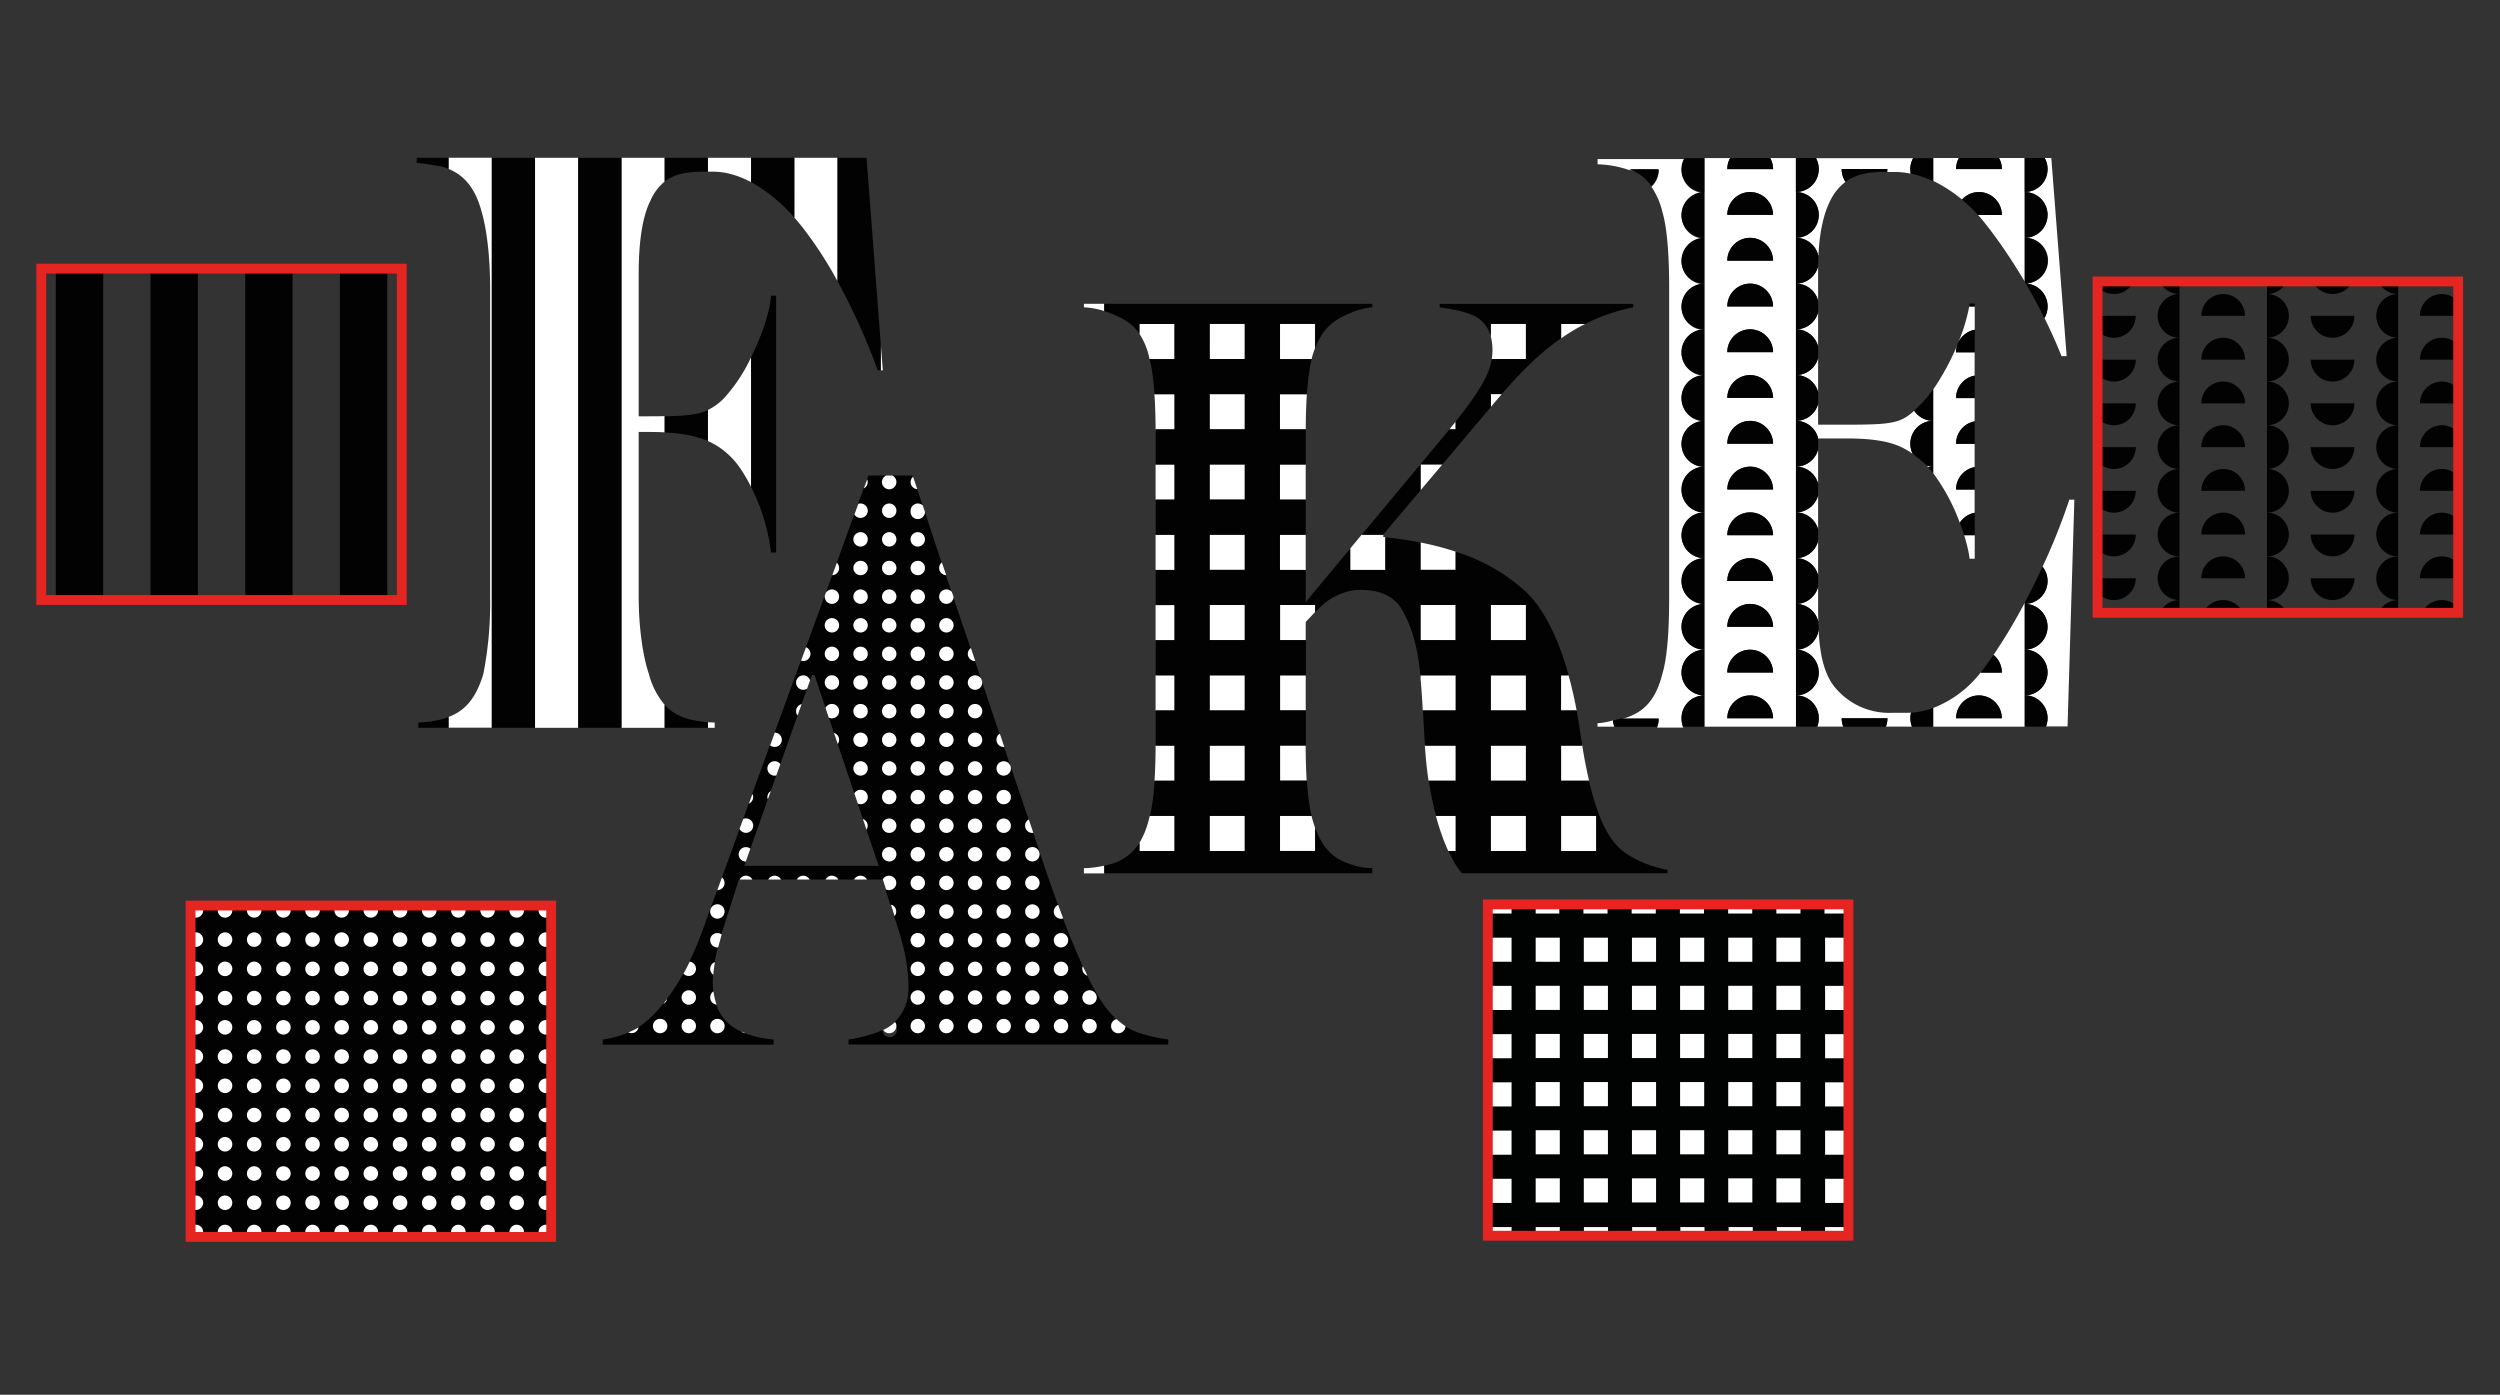 <svg xmlns="http://www.w3.org/2000/svg" xmlns:xlink="http://www.w3.org/1999/xlink" viewBox="0 0 2539.6 1416.8"><rect x="0" y="0" width="2539.6" height="1416.8" fill="#333333" stroke="none"/><style>.st0{fill:#fff}.st1{fill:#020203}</style><g id="Calque_7"><path class="st0" d="M719.1 160.3v14.1h5.1c13.4 0 26.4 4.1 38.8 10.6v-24.7h-43.9zM631.3 160.3v579h43.9V716a78 78 0 0 1-16-31.3c-6.1-17.6-10.4-47.6-10.4-78.4V438.8h9.5c6.1 0 11.7.1 16.9.4v-16.4l-16.9.1h-9.5V277.5c0-30 3.5-57.3 12.1-74a51.4 51.4 0 0 1 14.3-19.1v-24.1h-43.9zM543.5 160.3h43.9v579h-43.9zM739.8 461.7c8.3 7.1 16.3 19.2 23.2 33V362.9a166.7 166.7 0 0 1-26.6 40.6 59 59 0 0 1-17.3 13V448a73.8 73.8 0 0 1 20.7 13.7zM455.7 160.3v11.3c14.9 6.2 26.8 18.2 33.5 43.3 5.2 17.6 8.7 45.8 8.7 78.4v312.9a375 375 0 0 1-6.9 78.4c-7.7 25.8-19.4 37.7-35.3 43.7v10.9h43.9v-579h-43.9zM726 739.3V734l-6.9-.3v5.6h6.9zM896.8 376.2l-2.1-27v27zM850.8 160.3h-43.9V221c2.6 2.9 5.1 5.9 7.5 8.9a397.6 397.6 0 0 1 36.4 55.8V160.3z"/><g><path class="st1" d="M499.6 160.3h43.9v579h-43.9zM587.4 160.3h43.9v579h-43.9zM423.3 160.3v5.3c5.2 0 14.7 1.8 25.1 3.5 2.5.7 4.9 1.6 7.2 2.5v-11.3h-32.3zM449.3 730.5A113.7 113.7 0 0 1 425 734v5.3h30.6v-10.9c-2 .8-4.1 1.5-6.3 2.1zM783.2 561.3h5.2V300.4h-5.2c-1 16.1-9.3 40.5-20.2 62.5v131.8a199 199 0 0 1 20.2 66.6zM763 160.3V185a164.4 164.4 0 0 1 43.9 36v-60.7H763zM891.6 376.2h3.1v-27l-14.4-188.9h-29.5v125.4a639.6 639.6 0 0 1 40.8 90.5zM675.2 160.3v24.1c9.9-7.8 22.9-10 41.2-10h2.7v-14.1h-43.9zM719.1 739.3v-5.6c-5.4-.5-12.3-1.4-19.2-3.2-9.8-2.7-17.9-7-24.7-14.5v23.3h43.9zM719.1 448v-31.4c-9.8 4.6-22.2 5.9-43.9 6.3v16.4c20.1 1 33.6 4.2 43.9 8.7z"/></g><g><path class="st1" d="M1156.4 1049a56.6 56.6 0 0 1-13.3-6.6c0 4-3.3 7.2-7.3 7.2s-7.3-3.3-7.3-7.3c0-3.4 2.3-6.3 5.5-7a100.2 100.2 0 0 1-18.1-23c-3.8-6.3-7.6-13.3-11.4-21.2a7.3 7.3 0 0 1-4.6-9.6 804 804 0 0 1-20.1-48.6c-.7.2-1.5.4-2.2.4-4 0-7.3-3.3-7.3-7.3 0-3 1.8-5.6 4.5-6.7-6.6-18.1-13.5-38.1-20.7-59.8l-4.6-13.5-1 .1c-4 0-7.3-3.3-7.3-7.3 0-2.7 1.5-5.1 3.7-6.3l-24.9-73.7h-.6c-4 0-7.3-3.3-7.3-7.3 0-2.6 1.3-4.8 3.3-6.1l-18-53.2.1 1.2c0 4-3.3 7.3-7.3 7.3s-7.3-3.3-7.3-7.3 3.3-7.3 7.3-7.3c2.8 0 5.1 1.5 6.4 3.8l-6.2-18.3h-.2c-4 0-7.3-3.3-7.3-7.3 0-2.4 1.2-4.6 3-5.9l-17.6-52c-.1 3.9-3.3 7-7.3 7s-7.3-3.3-7.3-7.3a7.3 7.3 0 0 1 12.9-4.7l-5.8-17.2a7.3 7.3 0 0 1-7.1-7.3c0-2.3 1.1-4.3 2.7-5.6L939.5 520a7.3 7.3 0 1 1-2.2-6.5l-5.6-16.6a7.3 7.3 0 0 1-6.7-7.2c0-2.1.9-4 2.4-5.4l-.4-1.2h-20.8a7.2 7.2 0 0 1 4.2 6.6c0 4-3.3 7.3-7.3 7.3s-7.3-3.3-7.3-7.3c0-2.9 1.7-5.5 4.2-6.6h-17.9l-1.4 3.9c.3.8.5 1.7.5 2.7 0 2.8-1.5 5.2-3.8 6.4l-5.8 15.8c.7-.2 1.5-.4 2.3-.4 4 0 7.3 3.3 7.3 7.3s-3.3 7.3-7.3 7.3a7.3 7.3 0 0 1-6.2-3.5L850 571.7a7.2 7.2 0 0 1 2.3 5.3c0 3.9-3.1 7.1-6.9 7.3l-6.6 18.1a7.3 7.3 0 0 1 6.2-3.5c4 0 7.3 3.3 7.3 7.3s-3.3 7.3-7.3 7.3-7.3-3.3-7.3-7.3l.1-1.1-19.2 52.6a7.2 7.2 0 0 1 4.5 6.7c0 4-3.3 7.3-7.3 7.3-.8 0-1.5-.1-2.3-.4l-26.7 73.1a7.3 7.3 0 1 1-4.8 13l-18 49.3c.5 1 .7 2 .7 3.2 0 3-1.8 5.5-4.3 6.6L755 832c.9-.4 1.8-.6 2.8-.6 4 0 7.3 3.3 7.3 7.3a7.3 7.3 0 0 1-13.8 3.4l-18 49.3a7.3 7.3 0 0 1-4.7 12.9l-10.5 28.6c-5.9 17-11.8 31.6-17.8 44.1 3.6.4 6.4 3.5 6.4 7.2 0 4-3.3 7.3-7.3 7.3-2.1 0-4-.9-5.4-2.4a203.1 203.1 0 0 1-16.6 25.7 7 7 0 0 1-3.8 4.9 114.2 114.2 0 0 1-25.2 24 7.4 7.4 0 0 1-7.1 5.9c-1.1 0-2.2-.3-3.2-.7-8.6 3.7-17.2 5.8-25.8 7.1v5.2h173.6v-5.2c-7.4-.7-17.9-2.1-28.8-6.4a7.3 7.3 0 0 1-4.3-1.8l-1.3-.6a43.6 43.6 0 0 1-23.8-26.7 7.3 7.3 0 0 1-6.4-7.2 7 7 0 0 1 3.4-6.1 75.4 75.4 0 0 1-.3-17 7.3 7.3 0 0 1 1.6-12.8c.8-4.8 1.9-9.9 3.2-15h-.7c-4 0-7.3-3.3-7.3-7.3a7.3 7.3 0 0 1 11.6-5.9l4.1-12.9 13.7-42.8h.5a7.2 7.2 0 0 1 12.8 0h16.2a7.2 7.2 0 0 1 12.8 0h16.2a7.2 7.2 0 0 1 12.8 0h16.2a7.2 7.2 0 0 1 12.8 0h16.2a7.2 7.2 0 0 1 12.8 0h16.2a7.2 7.2 0 0 1 6.4-3.9c4 0 7.3 3.3 7.3 7.3a7.3 7.3 0 0 1-10.4 6.6l5 15.5c3.1.8 5.4 3.6 5.4 7 0 1.7-.6 3.3-1.6 4.6 9.8 28.6 14.7 49.9 14.7 72.9 0 15.6-6 27-14.3 34.7a7.4 7.4 0 0 1 1.3 4.1 7.3 7.3 0 1 1-13.4 4l-1.9.9c-7.7 3.5-24.1 7.9-32.6 8.7v5.2h324.8v-5.2c-8-.8-20-3.5-30.4-6.9zm-485.8.6c-4 0-7.3-3.3-7.3-7.3s3.3-7.3 7.3-7.3 7.3 3.3 7.3 7.3c0 4.1-3.3 7.3-7.3 7.3zm29.1 0c-4 0-7.3-3.3-7.3-7.3s3.3-7.3 7.3-7.3 7.3 3.3 7.3 7.3a7.3 7.3 0 0 1-7.3 7.3zm0-29.1c-4 0-7.3-3.3-7.3-7.3s3.3-7.3 7.3-7.3 7.3 3.3 7.3 7.3a7.3 7.3 0 0 1-7.3 7.3zm29.1 14.6c4 0 7.3 3.3 7.3 7.3s-3.3 7.3-7.3 7.3-7.3-3.3-7.3-7.3c0-4.1 3.2-7.3 7.3-7.3zm0-101.8c-4 0-7.3-3.3-7.3-7.3s3.3-7.3 7.3-7.3 7.3 3.3 7.3 7.3c-.1 4-3.3 7.3-7.3 7.3zm145.4-392.7c4 0 7.3 3.3 7.3 7.3s-3.3 7.3-7.3 7.3-7.3-3.3-7.3-7.3 3.3-7.3 7.3-7.3zm0 29.1c4 0 7.3 3.3 7.3 7.3s-3.3 7.3-7.3 7.3-7.3-3.3-7.3-7.3 3.3-7.3 7.3-7.3zm0 29.1c4 0 7.3 3.3 7.3 7.3s-3.3 7.3-7.3 7.3-7.3-3.3-7.3-7.3 3.3-7.3 7.3-7.3zm0 29.1c4 0 7.3 3.3 7.3 7.3s-3.3 7.3-7.3 7.3-7.3-3.3-7.3-7.3 3.3-7.3 7.3-7.3zm0 29.1c4 0 7.3 3.3 7.3 7.3s-3.3 7.3-7.3 7.3-7.3-3.3-7.3-7.3 3.3-7.3 7.3-7.3zm0 29.1c4 0 7.3 3.3 7.3 7.3s-3.3 7.3-7.3 7.3-7.3-3.3-7.3-7.3 3.3-7.3 7.3-7.3zm0 29c4 0 7.3 3.3 7.3 7.3s-3.3 7.3-7.3 7.3-7.3-3.3-7.3-7.3 3.3-7.3 7.3-7.3zm0 29.1c4 0 7.3 3.3 7.3 7.3s-3.3 7.3-7.3 7.3-7.3-3.3-7.3-7.3 3.3-7.3 7.3-7.3zm0 29.1c4 0 7.3 3.3 7.3 7.3s-3.3 7.3-7.3 7.3-7.3-3.3-7.3-7.3 3.3-7.3 7.3-7.3zm-29.1-145.4c4 0 7.3 3.3 7.3 7.3s-3.3 7.3-7.3 7.3-7.3-3.3-7.3-7.3 3.3-7.3 7.3-7.3zm0 29.1c4 0 7.3 3.3 7.3 7.3s-3.3 7.3-7.3 7.3-7.3-3.3-7.3-7.3 3.3-7.3 7.3-7.3zm0 29.1c4 0 7.3 3.3 7.3 7.3s-3.3 7.3-7.3 7.3-7.3-3.3-7.3-7.3 3.3-7.3 7.3-7.3zm-89 193.5l1.6-4.5a7.3 7.3 0 1 1 4.6-13.1l17.7-50a7 7 0 0 1 3-8.4l5.6-15.9-1.7.2c-4 0-7.3-3.3-7.3-7.3s3.3-7.3 7.3-7.3a7 7 0 0 1 5.8 2.9l17.5-49.4a7.3 7.3 0 0 1-1.5-4.4c0-3.4 2.4-6.3 5.6-7.1l5.6-15.9a7.5 7.5 0 0 1-3.9 1.2c-4 0-7.3-3.3-7.3-7.3s3.3-7.3 7.3-7.3c3.2 0 5.9 2.1 6.9 5l1.9-5.3h2.6l11.2 33.4c1.2-2.3 3.6-4 6.5-4 4 0 7.3 3.3 7.3 7.3A7.3 7.3 0 0 1 842 729l5.2 15.6a7.3 7.3 0 0 1 3.8 11.3l16.9 50.2a7.2 7.2 0 0 1 6.3-3.6c4 0 7.3 3.3 7.3 7.3s-3.3 7.3-7.3 7.3c-1 0-1.9-.2-2.8-.6l5.2 15.5a7.3 7.3 0 0 1 3.6 10.8l12.4 36.8H756.1zm147.2-4.5c-4 0-7.3-3.3-7.3-7.3s3.3-7.3 7.3-7.3 7.3 3.3 7.3 7.3a7.3 7.3 0 0 1-7.3 7.3zm0-29.1c-4 0-7.3-3.3-7.3-7.3s3.3-7.3 7.3-7.3 7.3 3.3 7.3 7.3-3.3 7.3-7.3 7.3zm0-29.1c-4 0-7.3-3.3-7.3-7.3s3.3-7.3 7.3-7.3 7.3 3.3 7.3 7.3-3.3 7.3-7.3 7.3zm0-29c-4 0-7.3-3.3-7.3-7.3s3.3-7.3 7.3-7.3 7.3 3.3 7.3 7.3-3.3 7.3-7.3 7.3zm0-29.1c-4 0-7.3-3.3-7.3-7.3s3.3-7.3 7.3-7.3 7.3 3.3 7.3 7.3-3.3 7.3-7.3 7.3zm0-29.1c-4 0-7.3-3.3-7.3-7.3s3.3-7.3 7.3-7.3 7.3 3.3 7.3 7.3-3.3 7.3-7.3 7.3zm0-29.1c-4 0-7.3-3.3-7.3-7.3s3.3-7.3 7.3-7.3 7.3 3.3 7.3 7.3-3.3 7.3-7.3 7.3zm0-29.1c-4 0-7.3-3.3-7.3-7.3s3.3-7.3 7.3-7.3 7.3 3.3 7.3 7.3-3.3 7.3-7.3 7.3zm0-29.1c-4 0-7.3-3.3-7.3-7.3s3.3-7.3 7.3-7.3 7.3 3.3 7.3 7.3a7.3 7.3 0 0 1-7.3 7.3zm0-29c-4 0-7.3-3.3-7.3-7.3s3.3-7.3 7.3-7.3 7.3 3.3 7.3 7.3-3.3 7.3-7.3 7.3zm0-29.1c-4 0-7.3-3.3-7.3-7.3s3.3-7.3 7.3-7.3 7.3 3.3 7.3 7.3c-.1 4-3.3 7.3-7.3 7.3zm0-29.1c-4 0-7.3-3.3-7.3-7.3s3.3-7.3 7.3-7.3 7.3 3.3 7.3 7.3c-.1 4-3.3 7.3-7.3 7.3zm0-29.1c-4 0-7.3-3.3-7.3-7.3s3.3-7.3 7.3-7.3 7.3 3.3 7.3 7.3-3.3 7.3-7.3 7.3zm29 523.5c-4 0-7.3-3.3-7.3-7.3s3.3-7.3 7.3-7.3 7.3 3.3 7.3 7.3c0 4.1-3.2 7.3-7.3 7.3zm0-29.1c-4 0-7.3-3.3-7.3-7.3s3.3-7.3 7.3-7.3 7.3 3.3 7.3 7.3c0 4.1-3.2 7.3-7.3 7.3zm0-29.1c-4 0-7.3-3.3-7.3-7.3s3.3-7.3 7.3-7.3 7.3 3.3 7.3 7.3c0 4.1-3.2 7.3-7.3 7.3zm0-29c-4 0-7.3-3.3-7.3-7.3s3.3-7.3 7.3-7.3 7.3 3.3 7.3 7.3-3.2 7.3-7.3 7.3zm0-29.1c-4 0-7.3-3.3-7.3-7.3s3.3-7.3 7.3-7.3 7.3 3.3 7.3 7.3-3.2 7.3-7.3 7.3zm0-29.1c-4 0-7.3-3.3-7.3-7.3s3.3-7.3 7.3-7.3 7.3 3.3 7.3 7.3-3.2 7.3-7.3 7.3zm0-29.1c-4 0-7.3-3.3-7.3-7.3s3.3-7.3 7.3-7.3 7.3 3.3 7.3 7.3c0 4.1-3.2 7.3-7.3 7.3zm0-29.1c-4 0-7.3-3.3-7.3-7.3s3.3-7.3 7.3-7.3 7.3 3.3 7.3 7.3-3.2 7.3-7.3 7.3zm0-29.1c-4 0-7.3-3.3-7.3-7.3s3.3-7.3 7.3-7.3 7.3 3.3 7.3 7.3-3.2 7.3-7.3 7.3zm0-29c-4 0-7.3-3.3-7.3-7.3s3.3-7.3 7.3-7.3 7.3 3.3 7.3 7.3-3.2 7.3-7.3 7.3zm0-29.1c-4 0-7.3-3.3-7.3-7.3s3.3-7.3 7.3-7.3 7.3 3.3 7.3 7.3-3.2 7.3-7.3 7.3zm0-29.1c-4 0-7.3-3.3-7.3-7.3s3.3-7.3 7.3-7.3 7.3 3.3 7.3 7.3-3.2 7.3-7.3 7.3zm0-29.1c-4 0-7.3-3.3-7.3-7.3s3.3-7.3 7.3-7.3 7.3 3.3 7.3 7.3-3.2 7.3-7.3 7.3zm0-29.1c-4 0-7.3-3.3-7.3-7.3s3.3-7.3 7.3-7.3 7.3 3.3 7.3 7.3-3.2 7.3-7.3 7.3zm0-29.1c-4 0-7.3-3.3-7.3-7.3s3.3-7.3 7.3-7.3 7.3 3.3 7.3 7.3c0 4.1-3.2 7.3-7.3 7.3zm0-29c-4 0-7.3-3.3-7.3-7.3s3.3-7.3 7.3-7.3 7.3 3.3 7.3 7.3-3.2 7.3-7.3 7.3zm0-29.1c-4 0-7.3-3.3-7.3-7.3s3.3-7.3 7.3-7.3 7.3 3.3 7.3 7.3-3.2 7.3-7.3 7.3zm0-29.1c-4 0-7.3-3.3-7.3-7.3s3.3-7.3 7.3-7.3 7.3 3.3 7.3 7.3-3.2 7.3-7.3 7.3zm29.1 494.4c-4 0-7.3-3.3-7.3-7.3s3.3-7.3 7.3-7.3 7.3 3.3 7.3 7.3c0 4.1-3.3 7.3-7.3 7.3zm0-29.1c-4 0-7.3-3.3-7.3-7.3s3.3-7.3 7.3-7.3 7.3 3.3 7.3 7.3c0 4.1-3.3 7.3-7.3 7.3zm0-29.1c-4 0-7.3-3.3-7.3-7.3s3.3-7.3 7.3-7.3 7.3 3.3 7.3 7.3c0 4.1-3.3 7.3-7.3 7.3zm0-29c-4 0-7.3-3.3-7.3-7.3s3.3-7.3 7.3-7.3 7.3 3.3 7.3 7.3-3.3 7.3-7.3 7.3zm0-29.1c-4 0-7.3-3.3-7.3-7.3s3.3-7.3 7.3-7.3 7.3 3.3 7.3 7.3-3.3 7.3-7.3 7.3zm0-29.1c-4 0-7.3-3.3-7.3-7.3s3.3-7.3 7.3-7.3 7.3 3.3 7.3 7.3-3.3 7.3-7.3 7.3zm0-29.1c-4 0-7.3-3.3-7.3-7.3s3.3-7.3 7.3-7.3 7.3 3.3 7.3 7.3c0 4.1-3.3 7.3-7.3 7.3zm0-29.1c-4 0-7.3-3.3-7.3-7.3s3.3-7.3 7.3-7.3 7.3 3.3 7.3 7.3-3.3 7.3-7.3 7.3zm0-29.1c-4 0-7.3-3.3-7.3-7.3s3.3-7.3 7.3-7.3 7.3 3.3 7.3 7.3-3.3 7.3-7.3 7.3zm0-29c-4 0-7.3-3.3-7.3-7.3s3.3-7.3 7.3-7.3 7.3 3.3 7.3 7.3-3.3 7.3-7.3 7.3zm0-29.1c-4 0-7.3-3.3-7.3-7.3s3.3-7.3 7.3-7.3 7.3 3.3 7.3 7.3-3.3 7.3-7.3 7.3zm0-29.1c-4 0-7.3-3.3-7.3-7.3s3.3-7.3 7.3-7.3 7.3 3.3 7.3 7.3-3.3 7.3-7.3 7.3zm0-29.1c-4 0-7.3-3.3-7.3-7.3s3.3-7.3 7.3-7.3 7.3 3.3 7.3 7.3-3.3 7.3-7.3 7.3zm0-29.1c-4 0-7.3-3.3-7.3-7.3s3.3-7.3 7.3-7.3 7.3 3.3 7.3 7.3-3.3 7.3-7.3 7.3zm0-29.1c-4 0-7.3-3.3-7.3-7.3s3.3-7.3 7.3-7.3 7.3 3.3 7.3 7.3c0 4.1-3.3 7.3-7.3 7.3zm29.1 407.2c-4 0-7.3-3.3-7.3-7.3s3.3-7.3 7.3-7.3 7.3 3.3 7.3 7.3c0 4.1-3.3 7.3-7.3 7.3zm0-29.1c-4 0-7.3-3.3-7.3-7.3s3.3-7.3 7.3-7.3 7.3 3.3 7.3 7.3c0 4.1-3.3 7.3-7.3 7.3zm0-29.1c-4 0-7.3-3.3-7.3-7.3s3.3-7.3 7.3-7.3 7.3 3.3 7.3 7.3c0 4.1-3.3 7.3-7.3 7.3zm0-29c-4 0-7.3-3.3-7.3-7.3s3.3-7.3 7.3-7.3 7.3 3.3 7.3 7.3-3.3 7.3-7.3 7.3zm0-29.1c-4 0-7.3-3.3-7.3-7.3s3.3-7.3 7.3-7.3 7.3 3.3 7.3 7.3-3.3 7.3-7.3 7.3zm0-29.1c-4 0-7.3-3.3-7.3-7.3s3.3-7.3 7.3-7.3 7.3 3.3 7.3 7.3-3.3 7.3-7.3 7.3zm0-29.1c-4 0-7.3-3.3-7.3-7.3s3.3-7.3 7.3-7.3 7.3 3.3 7.3 7.3c0 4.1-3.3 7.3-7.3 7.3zm0-29.1c-4 0-7.3-3.3-7.3-7.3s3.3-7.3 7.3-7.3 7.3 3.3 7.3 7.3-3.3 7.3-7.3 7.3zm0-29.1c-4 0-7.3-3.3-7.3-7.3s3.3-7.3 7.3-7.3 7.3 3.3 7.3 7.3-3.3 7.3-7.3 7.3zm0-29c-4 0-7.3-3.3-7.3-7.3s3.3-7.3 7.3-7.3 7.3 3.3 7.3 7.3-3.3 7.3-7.3 7.3zm0-29.1c-4 0-7.3-3.3-7.3-7.3s3.3-7.3 7.3-7.3 7.3 3.3 7.3 7.3-3.3 7.3-7.3 7.3zm0-29.1c-4 0-7.3-3.3-7.3-7.3s3.3-7.3 7.3-7.3 7.3 3.3 7.3 7.3-3.3 7.3-7.3 7.3zm29.1 319.9c-4 0-7.3-3.3-7.3-7.3s3.3-7.3 7.3-7.3 7.3 3.3 7.3 7.3c0 4.1-3.3 7.3-7.3 7.3zm0-29.1c-4 0-7.3-3.3-7.3-7.3s3.3-7.3 7.3-7.3 7.3 3.3 7.3 7.3c0 4.1-3.3 7.3-7.3 7.3zm0-29.1c-4 0-7.3-3.3-7.3-7.3s3.3-7.3 7.3-7.3 7.3 3.3 7.3 7.3c0 4.1-3.3 7.3-7.3 7.3zm0-29c-4 0-7.3-3.3-7.3-7.3s3.3-7.3 7.3-7.3 7.3 3.3 7.3 7.3-3.3 7.3-7.3 7.3zm0-29.1c-4 0-7.3-3.3-7.3-7.3s3.3-7.3 7.3-7.3 7.3 3.3 7.3 7.3-3.3 7.3-7.3 7.3zm0-29.1c-4 0-7.3-3.3-7.3-7.3s3.3-7.3 7.3-7.3 7.3 3.3 7.3 7.3-3.3 7.3-7.3 7.3zm0-29.1c-4 0-7.3-3.3-7.3-7.3s3.3-7.3 7.3-7.3 7.3 3.3 7.3 7.3c0 4.1-3.3 7.3-7.3 7.3zm0-29.1c-4 0-7.3-3.3-7.3-7.3s3.3-7.3 7.3-7.3 7.3 3.3 7.3 7.3-3.3 7.3-7.3 7.3zm0-29.1c-4 0-7.3-3.3-7.3-7.3s3.3-7.3 7.3-7.3 7.3 3.3 7.3 7.3-3.3 7.3-7.3 7.3zm0-29c-4 0-7.3-3.3-7.3-7.3s3.3-7.3 7.3-7.3 7.3 3.3 7.3 7.3-3.3 7.3-7.3 7.3zm29.1 261.7c-4 0-7.3-3.3-7.3-7.3s3.3-7.3 7.3-7.3 7.3 3.3 7.3 7.3a7.3 7.3 0 0 1-7.3 7.3zm0-29.1c-4 0-7.3-3.3-7.3-7.3s3.3-7.3 7.3-7.3 7.3 3.3 7.3 7.3a7.3 7.3 0 0 1-7.3 7.3zm0-29.1c-4 0-7.3-3.3-7.3-7.3s3.3-7.3 7.3-7.3 7.3 3.3 7.3 7.3a7.3 7.3 0 0 1-7.3 7.3zm0-29c-4 0-7.3-3.3-7.3-7.3s3.3-7.3 7.3-7.3 7.3 3.3 7.3 7.3c-.1 4-3.3 7.3-7.3 7.3zm0-29.1c-4 0-7.3-3.3-7.3-7.3s3.3-7.3 7.3-7.3 7.3 3.3 7.3 7.3c-.1 4-3.3 7.3-7.3 7.3zm0-29.1c-4 0-7.3-3.3-7.3-7.3s3.3-7.3 7.3-7.3 7.3 3.3 7.3 7.3c-.1 4-3.3 7.3-7.3 7.3zm0-29.1c-4 0-7.3-3.3-7.3-7.3s3.3-7.3 7.3-7.3 7.3 3.3 7.3 7.3a7.3 7.3 0 0 1-7.3 7.3zm29.1 174.5c-4 0-7.3-3.3-7.3-7.3s3.3-7.3 7.3-7.3 7.3 3.3 7.3 7.3a7.3 7.3 0 0 1-7.3 7.3zm0-29.1c-4 0-7.3-3.3-7.3-7.3s3.3-7.3 7.3-7.3 7.3 3.3 7.3 7.3a7.3 7.3 0 0 1-7.3 7.3zm0-29.1c-4 0-7.3-3.3-7.3-7.3s3.3-7.3 7.3-7.3 7.3 3.3 7.3 7.3a7.3 7.3 0 0 1-7.3 7.3zm0-29c-4 0-7.3-3.3-7.3-7.3s3.3-7.3 7.3-7.3 7.3 3.3 7.3 7.3c-.1 4-3.3 7.3-7.3 7.3zm29 87.2c-4 0-7.3-3.3-7.3-7.3s3.3-7.3 7.3-7.3 7.3 3.3 7.3 7.3c0 4.1-3.2 7.3-7.3 7.3zm0-29.1c-4 0-7.3-3.3-7.3-7.3s3.3-7.3 7.3-7.3 7.3 3.3 7.3 7.3c0 4.1-3.2 7.3-7.3 7.3z"/><path class="st0" d="M881.4 489.7c0-.9-.2-1.8-.5-2.7l-3.3 9.1a7.1 7.1 0 0 0 3.8-6.4zM896 489.7c0 4 3.3 7.3 7.3 7.3s7.3-3.3 7.3-7.3c0-2.9-1.7-5.5-4.2-6.6h-6.1a7.2 7.2 0 0 0-4.3 6.6zM925.1 489.7c0 3.8 2.9 6.9 6.7 7.2l-4.3-12.6a7.3 7.3 0 0 0-2.4 5.4zM874.2 526.1c4 0 7.3-3.3 7.3-7.3s-3.3-7.3-7.3-7.3c-.8 0-1.6.1-2.3.4l-3.9 10.7a7 7 0 0 0 6.2 3.5z"/><circle class="st0" cx="903.3" cy="518.8" r="7.3"/><path class="st0" d="M925.1 518.8a7.3 7.3 0 1 0 14.5 1.2l-2.2-6.5a7.3 7.3 0 0 0-12.3 5.3z"/><circle class="st0" cx="874.2" cy="547.9" r="7.3"/><circle class="st0" cx="903.3" cy="547.9" r="7.3"/><circle class="st0" cx="932.3" cy="547.9" r="7.3"/><path class="st0" d="M852.4 577c0-2.1-.9-4-2.3-5.3l-4.6 12.6a7.3 7.3 0 0 0 6.9-7.3z"/><circle class="st0" cx="874.2" cy="577" r="7.3"/><circle class="st0" cx="903.3" cy="577" r="7.3"/><circle class="st0" cx="932.3" cy="577" r="7.3"/><path class="st0" d="M954.1 577c0 3.9 3.1 7.1 7.1 7.3l-4.4-12.9a7.2 7.2 0 0 0-2.7 5.6zM845.1 613.4c4 0 7.3-3.3 7.3-7.3s-3.3-7.3-7.3-7.3a7.3 7.3 0 0 0-6.2 3.5l-1 2.6-.1 1.1c0 4.1 3.3 7.4 7.3 7.4z"/><circle class="st0" cx="874.2" cy="606.1" r="7.3"/><circle class="st0" cx="903.3" cy="606.1" r="7.3"/><circle class="st0" cx="932.3" cy="606.1" r="7.3"/><path class="st0" d="M961.4 598.8c-4 0-7.3 3.3-7.3 7.3s3.3 7.3 7.3 7.3c3.9 0 7.1-3.1 7.3-7l-1.7-4.9a7 7 0 0 0-5.6-2.7z"/><circle class="st0" cx="845.1" cy="635.2" r="7.3"/><circle class="st0" cx="874.2" cy="635.2" r="7.3"/><circle class="st0" cx="903.3" cy="635.2" r="7.3"/><circle class="st0" cx="932.3" cy="635.2" r="7.3"/><circle class="st0" cx="961.4" cy="635.2" r="7.3"/><path class="st0" d="M823.3 664.2c0-3-1.9-5.7-4.5-6.7l-5 13.6c.7.2 1.5.4 2.3.4 3.9 0 7.2-3.2 7.2-7.3z"/><circle class="st0" cx="845.1" cy="664.2" r="7.3"/><circle class="st0" cx="874.2" cy="664.2" r="7.3"/><circle class="st0" cx="903.3" cy="664.2" r="7.3"/><circle class="st0" cx="932.3" cy="664.2" r="7.3"/><circle class="st0" cx="961.4" cy="664.2" r="7.3"/><path class="st0" d="M983.2 664.2c0 4 3.3 7.3 7.3 7.3h.2l-4.4-13.1a7 7 0 0 0-3.1 5.8zM816 686.1c-4 0-7.3 3.3-7.3 7.3s3.3 7.3 7.3 7.3c1.4 0 2.8-.4 3.9-1.2l3-8.4c-1-2.9-3.7-5-6.9-5z"/><circle class="st0" cx="845.1" cy="693.3" r="7.3"/><circle class="st0" cx="874.2" cy="693.3" r="7.3"/><circle class="st0" cx="903.3" cy="693.3" r="7.3"/><circle class="st0" cx="932.3" cy="693.3" r="7.3"/><circle class="st0" cx="961.4" cy="693.3" r="7.3"/><path class="st0" d="M990.5 686.1c-4 0-7.3 3.3-7.3 7.3s3.3 7.3 7.3 7.3 7.3-3.3 7.3-7.3l-.1-1.2-.8-2.3a7.1 7.1 0 0 0-6.4-3.8zM808.7 722.4c0 1.7.6 3.2 1.5 4.4l4.1-11.5a7.4 7.4 0 0 0-5.6 7.1zM845.1 729.7c4 0 7.3-3.3 7.3-7.3s-3.3-7.3-7.3-7.3a7.3 7.3 0 0 0-6.5 4l3.3 9.9c1 .4 2.1.7 3.2.7z"/><circle class="st0" cx="874.2" cy="722.4" r="7.3"/><circle class="st0" cx="903.3" cy="722.4" r="7.3"/><circle class="st0" cx="932.3" cy="722.4" r="7.3"/><circle class="st0" cx="961.4" cy="722.4" r="7.3"/><circle class="st0" cx="990.5" cy="722.4" r="7.3"/><path class="st0" d="M794.2 751.5c0-4-3.2-7.2-7.1-7.3l-4.7 12.9c1.2 1 2.8 1.6 4.6 1.6 3.9.1 7.2-3.2 7.2-7.2zM852.4 751.5c0-3.3-2.2-6.1-5.2-7l3.8 11.2a7.3 7.3 0 0 0 1.4-4.2z"/><circle class="st0" cx="874.2" cy="751.5" r="7.3"/><circle class="st0" cx="903.3" cy="751.5" r="7.3"/><circle class="st0" cx="932.3" cy="751.5" r="7.3"/><circle class="st0" cx="961.4" cy="751.5" r="7.3"/><circle class="st0" cx="990.5" cy="751.5" r="7.3"/><path class="st0" d="M1012.3 751.5c0 4 3.3 7.3 7.3 7.3h.6l-4.5-13.4a7 7 0 0 0-3.4 6.1zM786.9 773.3c-4 0-7.3 3.3-7.3 7.3a7.3 7.3 0 0 0 9 7.1l4.1-11.4a7.1 7.1 0 0 0-5.8-3z"/><circle class="st0" cx="874.2" cy="780.6" r="7.3"/><circle class="st0" cx="903.3" cy="780.6" r="7.3"/><circle class="st0" cx="932.3" cy="780.6" r="7.3"/><circle class="st0" cx="961.4" cy="780.6" r="7.3"/><circle class="st0" cx="990.5" cy="780.6" r="7.3"/><circle class="st0" cx="1019.6" cy="780.6" r="7.3"/><path class="st0" d="M765.1 809.7c0-1.1-.3-2.2-.7-3.2l-3.6 9.8a7.3 7.3 0 0 0 4.3-6.6zM779.6 809.7c0 .8.1 1.6.4 2.3l3-8.4a7.1 7.1 0 0 0-3.4 6.1zM874.2 816.9c4 0 7.3-3.3 7.3-7.3s-3.3-7.3-7.3-7.3c-2.7 0-5 1.5-6.3 3.6l3.5 10.4c.9.4 1.8.6 2.8.6z"/><circle class="st0" cx="903.3" cy="809.7" r="7.3"/><circle class="st0" cx="932.3" cy="809.7" r="7.3"/><circle class="st0" cx="961.4" cy="809.7" r="7.3"/><circle class="st0" cx="990.5" cy="809.7" r="7.3"/><circle class="st0" cx="1019.6" cy="809.7" r="7.3"/><path class="st0" d="M757.8 846c4 0 7.3-3.3 7.3-7.3s-3.3-7.3-7.3-7.3c-1 0-1.9.2-2.8.6l-3.7 10c1.3 2.4 3.7 4 6.5 4zM881.4 838.8c0-3.2-2-5.8-4.8-6.8l3.6 10.8a7.2 7.2 0 0 0 1.2-4z"/><circle class="st0" cx="903.3" cy="838.8" r="7.3"/><circle class="st0" cx="932.3" cy="838.8" r="7.3"/><circle class="st0" cx="961.4" cy="838.8" r="7.3"/><circle class="st0" cx="990.5" cy="838.8" r="7.3"/><circle class="st0" cx="1019.6" cy="838.8" r="7.3"/><path class="st0" d="M1041.4 838.8c0 4 3.3 7.3 7.3 7.3l1-.1-4.6-13.5a7 7 0 0 0-3.7 6.3zM757.8 860.6a7.3 7.3 0 1 0-.2 14.6l4.6-13a6.3 6.3 0 0 0-4.4-1.6z"/><circle class="st0" cx="903.3" cy="867.8" r="7.3"/><circle class="st0" cx="932.3" cy="867.8" r="7.3"/><circle class="st0" cx="961.4" cy="867.8" r="7.3"/><circle class="st0" cx="990.5" cy="867.8" r="7.3"/><circle class="st0" cx="1019.6" cy="867.8" r="7.3"/><ellipse transform="rotate(-9.2 1048.6 867.7)" class="st0" cx="1048.7" cy="867.8" rx="7.3" ry="7.3"/><path class="st0" d="M736 896.9c0-2.2-1-4.3-2.6-5.6l-4.7 12.9c4.1 0 7.3-3.3 7.3-7.3zM757.8 889.6a7.2 7.2 0 0 0-6.4 3.9h12.9a7.5 7.5 0 0 0-6.5-3.9zM786.9 889.6a7.2 7.2 0 0 0-6.4 3.9h12.9a7.5 7.5 0 0 0-6.5-3.9zM816 889.6a7.2 7.2 0 0 0-6.4 3.9h12.9a7.5 7.5 0 0 0-6.5-3.9zM845.1 889.6a7.2 7.2 0 0 0-6.4 3.9h12.9a7.5 7.5 0 0 0-6.5-3.9zM874.2 889.6a7.2 7.2 0 0 0-6.4 3.9h12.9a7.5 7.5 0 0 0-6.5-3.9zM910.5 896.9c0-4-3.3-7.3-7.3-7.3a7.2 7.2 0 0 0-6.4 3.9h.1l3.2 10a7.3 7.3 0 0 0 10.4-6.6z"/><circle class="st0" cx="932.3" cy="896.9" r="7.3"/><circle class="st0" cx="961.4" cy="896.9" r="7.3"/><circle class="st0" cx="990.5" cy="896.9" r="7.3"/><circle class="st0" cx="1019.6" cy="896.9" r="7.3"/><ellipse transform="rotate(-9.2 1048.6 896.7)" class="st0" cx="1048.7" cy="896.9" rx="7.3" ry="7.3"/><ellipse transform="rotate(-67.5 728.7 926)" class="st0" cx="728.8" cy="926" rx="7.3" ry="7.3"/><path class="st0" d="M905.1 919l3 9.5.7 2.1c1-1.3 1.6-2.9 1.6-4.6a7 7 0 0 0-5.3-7z"/><circle class="st0" cx="932.3" cy="926" r="7.3"/><circle class="st0" cx="961.4" cy="926" r="7.3"/><circle class="st0" cx="990.5" cy="926" r="7.3"/><circle class="st0" cx="1019.6" cy="926" r="7.3"/><ellipse transform="rotate(-9.2 1048.6 925.8)" class="st0" cx="1048.7" cy="926" rx="7.3" ry="7.3"/><path class="st0" d="M1070.5 926c0 4 3.3 7.3 7.3 7.3.8 0 1.5-.1 2.2-.4l-5.1-13.6a7.3 7.3 0 0 0-4.4 6.7zM721.5 955.1c0 4 3.3 7.3 7.3 7.3h.7l3.6-13.1a7.1 7.1 0 0 0-4.3-1.4 7.1 7.1 0 0 0-7.3 7.2z"/><circle class="st0" cx="932.3" cy="955.1" r="7.3"/><circle class="st0" cx="961.4" cy="955.1" r="7.3"/><circle class="st0" cx="990.5" cy="955.1" r="7.3"/><circle class="st0" cx="1019.6" cy="955.1" r="7.3"/><ellipse transform="rotate(-9.2 1048.6 954.9)" class="st0" cx="1048.7" cy="955.1" rx="7.3" ry="7.3"/><circle class="st0" cx="1077.8" cy="955.1" r="7.3"/><path class="st0" d="M699.7 991.4c4 0 7.3-3.3 7.3-7.3 0-3.7-2.8-6.8-6.4-7.2-2 4.3-4.1 8.3-6.2 12.1a6.7 6.7 0 0 0 5.3 2.4zM721.5 984.2c0 2.5 1.2 4.6 3.1 6 .3-4 .9-8.3 1.6-12.8a7.2 7.2 0 0 0-4.7 6.8z"/><circle class="st0" cx="932.3" cy="984.2" r="7.3"/><circle class="st0" cx="961.4" cy="984.2" r="7.3"/><circle class="st0" cx="990.5" cy="984.2" r="7.3"/><circle class="st0" cx="1019.6" cy="984.2" r="7.3"/><ellipse transform="rotate(-9.2 1048.6 984)" class="st0" cx="1048.7" cy="984.2" rx="7.3" ry="7.3"/><circle class="st0" cx="1077.8" cy="984.2" r="7.3"/><path class="st0" d="M1104.6 991.1l-4.6-9.6c-.3.8-.5 1.7-.5 2.7.1 3.2 2.2 6 5.1 6.9zM648.6 1043.7a82 82 0 0 1-10.3 5.1c1 .5 2 .7 3.2.7a7 7 0 0 0 7.1-5.8zM677.7 1014.8l-3.8 4.9a7 7 0 0 0 3.8-4.9z"/><ellipse transform="rotate(-22.5 670.5 1042.3)" class="st0" cx="670.6" cy="1042.3" rx="7.3" ry="7.3"/><circle class="st0" cx="699.7" cy="1013.3" r="7.3"/><circle class="st0" cx="699.7" cy="1042.3" r="7.3"/><path class="st0" d="M721.5 1013.3c0 3.7 2.8 6.8 6.4 7.2a65.8 65.8 0 0 1-3.1-13.4 7.4 7.4 0 0 0-3.3 6.2z"/><ellipse transform="rotate(-80.8 728.8 1042.3)" class="st0" cx="728.8" cy="1042.3" rx="7.3" ry="7.3"/><path class="st0" d="M753 1047.8c1.2 1 2.7 1.7 4.3 1.8l-4.3-1.8zM903.3 1049.6c4 0 7.3-3.3 7.3-7.3 0-1.5-.5-2.9-1.3-4.1a47.5 47.5 0 0 1-12.1 8.1c1.3 2 3.5 3.3 6.1 3.3z"/><circle class="st0" cx="932.3" cy="1013.3" r="7.3"/><circle class="st0" cx="932.3" cy="1042.3" r="7.3"/><circle class="st0" cx="961.4" cy="1013.3" r="7.3"/><circle class="st0" cx="961.4" cy="1042.3" r="7.3"/><circle class="st0" cx="990.5" cy="1013.3" r="7.3"/><circle class="st0" cx="990.5" cy="1042.3" r="7.3"/><circle class="st0" cx="1019.6" cy="1013.3" r="7.3"/><circle class="st0" cx="1019.6" cy="1042.3" r="7.3"/><ellipse transform="rotate(-9.2 1048.6 1013)" class="st0" cx="1048.7" cy="1013.3" rx="7.3" ry="7.3"/><ellipse transform="rotate(-22.5 1048.6 1042.3)" class="st0" cx="1048.7" cy="1042.3" rx="7.3" ry="7.3"/><circle class="st0" cx="1077.8" cy="1013.3" r="7.3"/><circle class="st0" cx="1077.8" cy="1042.3" r="7.3"/><circle class="st0" cx="1106.8" cy="1013.3" r="7.3"/><circle class="st0" cx="1106.8" cy="1042.3" r="7.3"/><path class="st0" d="M1128.7 1042.3c0 4 3.3 7.3 7.3 7.3s7.2-3.2 7.3-7.2c-3-2-6-4.3-9-7.1a7.2 7.2 0 0 0-5.6 7z"/></g><g><path class="st0" d="M1193.1 400.4h-20.4c.8 11 1.1 23 1.2 35.7h19.2v-35.7zM1193.1 329h-35.7v10a71 71 0 0 1 10.3 25.7h25.3V329zM1173.9 471.8h19.2v35.7h-19.2zM1300.2 329v35.7h32.2l.8-3.2c.8-2.8 1.7-5.3 2.6-7.7V329h-35.6zM1300.2 436.1h26.2c.1-12.7.4-24.7 1.2-35.7h-27.4v35.7zM1193.1 864.5v-35.7H1168l-1 3.7a82.8 82.8 0 0 1-9.5 23.7v8.3h35.6zM1121.7 879.4c-8.4 1.8-15.4 2.5-20.6 2.5v5.3h292.8-272.2v-7.8zM1300.2 471.8h26.2v35.7h-26.2zM1173.9 543.2h19.2v35.7h-19.2zM1173.9 614.6h19.2v35.7h-19.2zM1173.9 686h19.2v35.7h-19.2zM1193.1 757.4h-19.2c0 12.7-.4 24.8-1.1 35.7h20.3v-35.7zM1514.4 413.5l.8-1 10.3-12.1h-11.1v13.1zM1443 498.1l22.2-26.3H1443zM1585.8 343.8a178.4 178.4 0 0 1 24.5-14.7h-24.5v14.7zM1101.1 308.7v3.5a77 77 0 0 1 20.6 3.8v-7.4h-20.6zM1550.1 329h-35.7v12.8a56.3 56.3 0 0 1 1 22.9h34.7V329zM1478.7 578.9v-18.5a289.2 289.2 0 0 0-35.7-9.3v27.8h35.7zM1407.3 578.9v-33.2a15 15 0 0 0-2.1-.2v-2.3h-22l-11.6 14v21.7h35.7zM1300.2 543.2h26.2v35.7h-26.2zM1478.7 428.3l-6.3 7.9h6.3v-7.9zM1585.8 793.1h28.4a588.4 588.4 0 0 1-6.9-35.7h-21.5v35.7zM1585.8 721.7h15.8a426.2 426.2 0 0 0-8.2-35.7h-7.7v35.7zM1300.2 864.5h35.7v-23.7a132.6 132.6 0 0 1-3.6-11.9h-32.1v35.6zM1228.8 329h35.7v35.7h-35.7zM1228.8 471.8h35.7v35.7h-35.7zM1228.8 400.4h35.7v35.7h-35.7zM1514.4 828.8h35.7v35.7h-35.7zM1443 614.6h35.7v35.7H1443zM1585.8 828.8h35.7v35.7h-35.7zM1514.4 686h35.7v35.7h-35.7zM1514.4 757.4h35.7v35.7h-35.7zM1514.4 614.6h35.7v35.7h-35.7zM1228.8 543.2h35.7v35.7h-35.7zM1478.7 757.4h-31.3l1.1 13.5a355 355 0 0 0 2.7 22.2h27.5v-35.7zM1478.7 686H1443v2.7c1 10.6 1.7 21.6 2.3 33h33.4V686zM1300.2 614.6v35.7h26.2v-18.5l9.5-10.1v-7.1h-35.7zM1300.2 686h26.2v35.7h-26.2zM1300.2 793.1h27.2c-.7-10.9-1-23-1.1-35.7h-26.2v35.7zM1228.8 757.4h35.7v35.7h-35.7zM1228.8 614.6h35.7v35.7h-35.7zM1478.7 828.8h-20.1c3.8 13.9 8.1 25.9 12.6 35.7h7.5v-35.7zM1228.8 828.8h35.7v35.7h-35.7zM1228.8 686h35.7v35.7h-35.7z"/><g><path class="st1" d="M1650.4 866c-14.4-10.7-26.4-30.4-36.2-72.9h-28.4v-35.7h21.5l-2-12.9c-1-7.4-2.3-15-3.7-22.8h-15.8V686h7.7c-9.1-32.9-22.7-64.4-42.7-84.2a188.4 188.4 0 0 0-72.1-41.4v18.5H1443v-27.8c-11.1-2.2-23-4-35.7-5.3V579h-35.7v-21.7l-45.2 54.3V579h-26.2v-35.7h26.2v-35.7h-26.2v-35.7h26.2v-30.2-5.5h-26.2v-35.7h27.4c.9-13.8 2.5-26 4.9-35.7h-32.2V329h35.7v24.7c8.7-22.8 21.6-29.9 37.2-36.3a73.9 73.9 0 0 1 20.8-5.3v-3.5h-272.2v7.4l4.5 1.5c13.3 5.3 23.5 10.2 31.2 21.6v-10h35.7v35.7h-25.3c2.4 9.7 3.9 21.9 4.9 35.7h20.4v35.7H1174v35.7h19.2v35.7H1174v35.7h19.2V579H1174v35.7h19.2v35.7H1174V686h19.2v35.7H1174v35.7h19.2v35.7h-20.3c-.9 14-2.4 26.1-4.8 35.7h25.1v35.7h-35.7v-8.3a50.2 50.2 0 0 1-31.2 22.1l-4.5 1.1v7.7H1394v-5.3c-4.3 0-11.3 0-20.8-3.5-15.7-4.8-28.5-13.2-37.2-37.6v23.7h-35.7v-35.7h32.1c-2.4-9.6-3.9-21.7-4.8-35.7h-27.2v-35.7h26.2v-35.7h-26.2V686h26.2v-35.7h-26.2v-35.7h35.7v7.1c2.6-2.7 5-5.1 6.1-5.8 9.5-9.7 26-16.7 39-16.7 22.5 0 37.3 7 45.9 25.5 9.7 18.8 13.8 40.3 16.1 64V686h35.7v35.7h-33.4c.6 11.5 1.2 23.4 2.1 35.7h31.3v35.7h-27.5c2 12.9 4.5 24.9 7.4 35.7h20.1v35.7h-7.5c4.6 10 9.3 17.6 13.7 22.6h208.8v-3.5a112.9 112.9 0 0 1-43.5-17.6zm-385.9-1.5h-35.7v-35.7h35.7v35.7zm0-71.4h-35.7v-35.7h35.7v35.7zm0-71.4h-35.7V686h35.7v35.7zm0-71.4h-35.7v-35.7h35.7v35.7zm0-71.4h-35.7v-35.7h35.7v35.7zm0-71.4h-35.7v-35.7h35.7v35.7zm0-71.4h-35.7v-35.7h35.7v35.7zm0-71.4h-35.7V329h35.7v35.7zm214.2 285.6H1443v-35.7h35.7v35.7zm71.4 214.2h-35.7v-35.7h35.7v35.7zm0-71.4h-35.7v-35.7h35.7v35.7zm0-71.4h-35.7V686h35.7v35.7zm0-71.4h-35.7v-35.7h35.7v35.7zm71.4 214.2h-35.7v-35.7h35.7v35.7z"/><path class="st1" d="M1514.4 341.8V329h35.7v35.7h-34.7c-2.6 16.4-13.3 34.1-36.7 63.5v7.9h-6.3l-3 3.7-86.1 103.4h22v-.4l37.8-44.8v-26.3h22.2l49.2-58.3v-13.1h11.1c24.1-27.8 41.5-43.7 60.3-56.7V329h24.5a193.5 193.5 0 0 1 48.7-16.8v-3.5h-196.7v3.5c12.1 1.8 22.5 3.5 31.2 7a32 32 0 0 1 20.8 22.6z"/></g></g><g><path class="st0" d="M1824.4 427.5c11 0 20.2 7.7 22.6 17.9h29.3c39.1 0 54.6 6.9 66.8 15.8a23.2 23.2 0 0 1 20.7-33.7c-8.1 0-15.1-4.1-19.3-10.3-13.8 12.8-23.5 14.2-68.2 14.2h-29.4v-21.2a23.3 23.3 0 0 1-22.5 17.3zM2006 335v-23.6h-5.6a182.2 182.2 0 0 1-11.3 37c3.1-6.9 9.3-12 16.9-13.4zM1731.4 706.4a23.2 23.2 0 0 1 0-46.4 23.2 23.2 0 0 1 0-46.4 23.2 23.2 0 0 1 0-46.4 23.2 23.2 0 0 1 0-46.4 23.2 23.2 0 0 1 0-46.4 23.2 23.2 0 0 1 0-46.4 23.2 23.2 0 0 1 0-46.4 23.2 23.2 0 0 1 0-46.4 23.2 23.2 0 0 1 0-46.4 23.2 23.2 0 0 1 0-46.4 23.2 23.2 0 0 1 0-46.4 23.2 23.2 0 0 1-20.3-34.4h-88.2v5.3a106.4 106.4 0 0 1 32.2 5.9h29.9c0 6.7-2.9 12.8-7.4 17a75.3 75.3 0 0 1 11.1 25.4c5.2 17.6 6.9 46.6 6.9 77.4v313.8c0 32.5-1.7 60.7-6.9 78.2-7.8 30.8-22.5 40.4-40.7 45.7l-1.1.3h38.1c0 3-.6 5.9-1.6 8.5h26.5c-1-2.6-1.6-5.5-1.6-8.5a23.2 23.2 0 0 1 23.1-24.2zM1824.4 288.1c10.8 0 19.9 7.4 22.5 17.3V274v-3.4a23.3 23.3 0 0 1-22.5 17.5zM1824.4 334.5c10.8 0 19.9 7.4 22.5 17.3v-34.7a23.3 23.3 0 0 1-22.5 17.4zM1824.4 195.1a23.2 23.2 0 0 1 0 46.4c11.3 0 20.7 8 22.8 18.7 1.2-26.4 6.3-52.3 19.6-68a51 51 0 0 1 8-7.5 22.8 22.8 0 0 1-3.9-12.9h46.5l-.2 2.9h7.5c5.5 0 10.9.6 16.3 1.7a22.2 22.2 0 0 1 2.5-15.7h-98.7a23.4 23.4 0 0 1-20.4 34.4zM1957.4 473.1l1.4 1.5a21 21 0 0 1 5.1-.6c-2.3 0-4.5-.3-6.5-.9z"/><path class="st0" d="M1963.8 474v6.6a201.4 201.4 0 0 1 27 50.4c3.4-5.2 8.8-8.9 15.1-10.1v-23.6H1987c0-11.4 8.2-20.8 18.9-22.8v-23.6H1987c0-11.4 8.2-20.8 18.9-22.8v-23.6H1987c0-11.4 8.2-20.8 18.9-22.8v-23.6H1987c0-2.9.6-5.8 1.6-8.3a253.6 253.6 0 0 1-24.8 45.9V474zM1993.1 202.7a23.2 23.2 0 0 1 40.4 15.5h-24.3a145 145 0 0 1 6.3 7.4c15 18.7 28.9 39.6 41.3 60.5V160.5h-26.1c1.8 3.3 2.9 7.1 2.9 11.2h-46.5c0-4.1 1-7.9 2.9-11.2h-26.1v23.3c10.3 5 20.1 11.4 29.2 18.9zM1824.4 474c10.8 0 19.9 7.4 22.5 17.3v-34.7a23.4 23.4 0 0 1-22.5 17.4zM1622.8 734.7v3.5h17.2c-.8-2-1.3-4.1-1.5-6.4a70.6 70.6 0 0 1-15.7 2.9zM2000.8 567.6h5.2v-23.9h-10.7c2.7 8.8 4.7 17.1 5.5 23.9zM2056.8 195.1a23.2 23.2 0 0 1 0 46.4 23.2 23.2 0 0 1 1 46.4v.1a23.3 23.3 0 0 1 19 35 518.8 518.8 0 0 1 17.4 38.8h5.2l-15.6-201.3h-6.7a23.3 23.3 0 0 1-20.3 34.6zM1824.4 520.5c10.8 0 19.9 7.4 22.5 17.3v-34.7a23.4 23.4 0 0 1-22.5 17.4zM1824.4 613.5c11.1 0 20.4 7.8 22.7 18.2-.2-6.4-.2-12.8-.2-19.2v-16.4a23.4 23.4 0 0 1-22.5 17.4zM1824.4 567c10.8 0 19.9 7.4 22.5 17.3v-34.7a23.4 23.4 0 0 1-22.5 17.4zM1824.4 381c10.8 0 19.9 7.4 22.5 17.3v-34.7a23.3 23.3 0 0 1-22.5 17.4zM2056.8 660v-47.7a566.6 566.6 0 0 1-31.7 53 23.1 23.1 0 0 1 8.5 17.9H2012a112.5 112.5 0 0 1-48.2 36v19h93V660zm-69.7 69.7a23.2 23.2 0 0 1 46.4 0h-46.4zM1941.3 724l-4.5.1h-14.7a71.2 71.2 0 0 1-56.2-23.7c-13.2-14.1-17.3-36.5-18.5-60.5a23.4 23.4 0 0 1-23 20.1 23.2 23.2 0 0 1 0 46.4 23.2 23.2 0 0 1 21.6 31.7h26.5c-1-2.6-1.6-5.5-1.6-8.5h46.5c0 3-.6 5.9-1.6 8.5h26.5a23.8 23.8 0 0 1-1-14.1z"/><path class="st0" d="M1824.4 660V160.6h-26.1c1.8 3.3 2.9 7.1 2.9 11.2h-46.5c0-4.1 1-7.9 2.9-11.2h-26.1v577.6h93V660zm-69.8 69.7a23.2 23.2 0 0 1 46.4 0h-46.4zm0-46.5a23.2 23.2 0 0 1 46.4 0h-46.4zm0-46.5a23.2 23.2 0 0 1 46.4 0h-46.4zm0-46.5a23.2 23.2 0 0 1 46.4 0h-46.4zm0-46.5a23.2 23.2 0 0 1 46.4 0h-46.4zm0-46.4a23.2 23.2 0 0 1 46.4 0h-46.4zm0-46.5a23.2 23.2 0 0 1 46.4 0h-46.4zm0-46.5a23.2 23.2 0 0 1 46.4 0h-46.4zm0-46.5a23.2 23.2 0 0 1 46.4 0h-46.4zm0-46.5a23.2 23.2 0 0 1 46.4 0h-46.4zm0-46.5a23.2 23.2 0 0 1 46.4 0h-46.4zm0-46.5a23.2 23.2 0 0 1 46.4 0h-46.4zM2102 507.9a628.7 628.7 0 0 1-27.1 67.8 23.2 23.2 0 0 1-18.1 37.7 23.2 23.2 0 0 1 0 46.4 23.2 23.2 0 0 1 0 46.4 23.2 23.2 0 0 1 21.6 31.7h21.9l6.9-230.3h-5.2z"/><g><path class="st1" d="M1684.9 171.8H1655a48.1 48.1 0 0 1 22.4 17 22.9 22.9 0 0 0 7.5-17zM1731.4 195.1v-34.4H1711a23.2 23.2 0 0 0 20.4 34.4zM1801.1 171.8c0-4.1-1-7.9-2.9-11.2h-40.7a23.3 23.3 0 0 0-2.9 11.2h46.5zM1847.6 171.8c0-4.1-1-7.9-2.9-11.2h-20.4V195a23.1 23.1 0 0 0 23.3-23.2zM1870.8 171.8c0 4.8 1.4 9.2 3.9 12.9 10.1-7.4 22.7-10.1 39.5-10.1h2.8l.2-2.9h-46.4zM1941 176.4c7.8 1.6 15.4 4.2 22.8 7.6v-23.3h-20.4a23.3 23.3 0 0 0-2.4 15.7zM2033.5 171.8c0-4.1-1-7.9-2.9-11.2h-40.7a23.3 23.3 0 0 0-2.9 11.2h46.5zM2080 171.8c0-4.1-1-7.9-2.9-11.2h-20.4V195a23.1 23.1 0 0 0 23.3-23.2z"/><path class="st1" d="M1708.1 218.3a23.2 23.2 0 0 0 23.2 23.2V195a23.4 23.4 0 0 0-23.2 23.3zM1777.9 195.1a23.2 23.2 0 0 0-23.2 23.2h46.5a23.4 23.4 0 0 0-23.3-23.2zM1847.6 218.3a23.2 23.2 0 0 0-23.2-23.2v46.5a23.2 23.2 0 0 0 23.2-23.3zM2010.3 195.1c-6.8 0-13 3-17.2 7.7 5.8 4.8 11.2 10.1 16.2 15.6h24.3a23.4 23.4 0 0 0-23.3-23.3zM2080 218.3a23.2 23.2 0 0 0-23.2-23.2v46.5a23.2 23.2 0 0 0 23.2-23.3zM1708.1 264.8a23.2 23.2 0 0 0 23.2 23.2v-46.5a23.4 23.4 0 0 0-23.2 23.3zM1777.9 241.6a23.2 23.2 0 0 0-23.2 23.2h46.5a23.4 23.4 0 0 0-23.3-23.2z"/><path class="st1" d="M1824.4 241.6v46.5c10.8 0 19.9-7.4 22.5-17.4l.3-10.4a23.4 23.4 0 0 0-22.8-18.7zM2080 264.8a23.2 23.2 0 0 0-23.2-23.2v44.7l1 1.8a23.3 23.3 0 0 0 22.2-23.3zM1708.1 311.3a23.2 23.2 0 0 0 23.2 23.2V288a23.4 23.4 0 0 0-23.2 23.3zM1777.9 288.1a23.2 23.2 0 0 0-23.2 23.2h46.5a23.4 23.4 0 0 0-23.3-23.2zM1824.4 288.1v46.5c10.8 0 19.9-7.4 22.5-17.3v-11.8a23.3 23.3 0 0 0-22.5-17.4zM2006 308.3h-5.2l-.4 3h5.6v-3zM2057.9 288.1a579.4 579.4 0 0 1 18.9 35.1 23.2 23.2 0 0 0-18.9-35.1zM1708.1 357.8a23.2 23.2 0 0 0 23.2 23.2v-46.5a23.3 23.3 0 0 0-23.2 23.3zM1777.9 334.5a23.2 23.2 0 0 0-23.2 23.2h46.5a23.4 23.4 0 0 0-23.3-23.2z"/><path class="st1" d="M1824.4 334.5V381c10.8 0 19.9-7.4 22.5-17.3v-11.8a23.4 23.4 0 0 0-22.5-17.4zM2006 357.8V335a23.3 23.3 0 0 0-16.9 13.3l-.5 1.1c-1 2.6-1.6 5.4-1.6 8.3h19zM1708.1 404.3a23.2 23.2 0 0 0 23.2 23.2V381a23.2 23.2 0 0 0-23.2 23.3zM1777.9 381a23.2 23.2 0 0 0-23.2 23.2h46.5a23.4 23.4 0 0 0-23.3-23.2zM1824.4 381v46.5c10.8 0 19.9-7.4 22.5-17.3v-11.8a23.4 23.4 0 0 0-22.5-17.4zM1963.8 427.5v-32.2a107 107 0 0 1-14 16.7l-5.3 5.2a23.3 23.3 0 0 0 19.3 10.3zM1987.1 404.3h18.9v-22.8a23.1 23.1 0 0 0-18.9 22.8zM1708.1 450.8a23.2 23.2 0 0 0 23.2 23.2v-46.5a23.2 23.2 0 0 0-23.2 23.3zM1777.9 427.5a23.2 23.2 0 0 0-23.2 23.2h46.5a23.4 23.4 0 0 0-23.3-23.2zM1824.4 427.5V474c10.8 0 19.9-7.4 22.5-17.3v-11.2h.1a23.3 23.3 0 0 0-22.6-18z"/><path class="st1" d="M1963.8 427.5a23.2 23.2 0 0 0-20.7 33.7c3.5 2.5 6.7 5.2 10.1 7.9a50 50 0 0 1 4.1 3.9c2.1.6 4.2.9 6.5.9v-46.4zM1987.1 450.8h18.9V428a23 23 0 0 0-18.9 22.8zM1708.1 497.3a23.2 23.2 0 0 0 23.2 23.2V474a23.2 23.2 0 0 0-23.2 23.3zM1777.9 474a23.2 23.2 0 0 0-23.2 23.2h46.5a23.4 23.4 0 0 0-23.3-23.2zM1824.4 474v46.5c10.8 0 19.9-7.4 22.5-17.3v-11.8a23.4 23.4 0 0 0-22.5-17.4zM1958.7 474.6l5.1 6V474c-1.7 0-3.4.2-5.1.6zM1987.1 497.3h18.9v-22.8a23 23 0 0 0-18.9 22.8z"/><path class="st1" d="M1708.1 543.7a23.2 23.2 0 0 0 23.2 23.2v-46.5a23.4 23.4 0 0 0-23.2 23.3zM1777.9 520.5a23.2 23.2 0 0 0-23.2 23.2h46.5a23.4 23.4 0 0 0-23.3-23.2zM1824.4 520.5V567c10.8 0 19.9-7.4 22.5-17.3v-11.8a23.4 23.4 0 0 0-22.5-17.4zM1990.9 531c1.6 4.3 3.1 8.6 4.4 12.7h10.7v-22.8a23.2 23.2 0 0 0-15.1 10.1zM1708.1 590.2a23.2 23.2 0 0 0 23.2 23.2V567a23.2 23.2 0 0 0-23.2 23.2zM1777.9 567a23.2 23.2 0 0 0-23.2 23.2h46.5a23.4 23.4 0 0 0-23.3-23.2zM1824.4 567v46.5c10.8 0 19.9-7.4 22.5-17.3v-11.8a23.3 23.3 0 0 0-22.5-17.4zM2080 590.2a23 23 0 0 0-5.1-14.5 828.6 828.6 0 0 1-18.1 36.6v1.2a23.2 23.2 0 0 0 23.2-23.3zM1708.1 636.7a23.2 23.2 0 0 0 23.2 23.2v-46.5a23.4 23.4 0 0 0-23.2 23.3zM1777.9 613.5a23.2 23.2 0 0 0-23.2 23.2h46.5a23.4 23.4 0 0 0-23.3-23.2z"/><path class="st1" d="M1824.4 613.5V660c11.8 0 21.5-8.7 23-20.1l-.3-8.2a23.3 23.3 0 0 0-22.7-18.2zM2080 636.7a23.2 23.2 0 0 0-23.2-23.2V660a23.3 23.3 0 0 0 23.2-23.3zM1708.1 683.2a23.2 23.2 0 0 0 23.2 23.2V660a23.2 23.2 0 0 0-23.2 23.2zM1777.9 660a23.2 23.2 0 0 0-23.2 23.2h46.5a23.4 23.4 0 0 0-23.3-23.2zM1847.6 683.2a23.2 23.2 0 0 0-23.2-23.2v46.5a23.4 23.4 0 0 0 23.2-23.3zM2025.1 665.3a655 655 0 0 1-13.1 18h21.5a23 23 0 0 0-8.4-18zM2080 683.2a23.2 23.2 0 0 0-23.2-23.2v46.5a23.4 23.4 0 0 0 23.2-23.3zM1646.8 729.7l-8.3 2.2a23 23 0 0 0 1.5 6.4h43.3c1-2.6 1.6-5.5 1.6-8.5h-38.1zM1708.1 729.7c0 3 .6 5.9 1.6 8.5h21.6v-31.7a23 23 0 0 0-23.2 23.2zM1777.9 706.4a23.2 23.2 0 0 0-23.2 23.2h46.5a23.4 23.4 0 0 0-23.3-23.2z"/><path class="st1" d="M1824.4 706.4v31.7h21.6a23.2 23.2 0 0 0-21.6-31.7zM1870.8 729.7c0 3 .6 5.9 1.6 8.5h43.3c1-2.6 1.6-5.5 1.6-8.5h-46.5zM1941.3 724a23.8 23.8 0 0 0 .9 14.2h21.6v-19c-7.5 2.7-15 4.3-22.5 4.8zM2010.3 706.4a23.2 23.2 0 0 0-23.2 23.2h46.5a23.4 23.4 0 0 0-23.3-23.2zM2056.8 706.4v31.7h21.6a23.2 23.2 0 0 0-21.6-31.7z"/></g></g><g><defs><path id="SVGID_1_" d="M41.9 272.9h366.3v336.6H41.9z"/></defs><clipPath id="SVGID_2_"><use xlink:href="#SVGID_1_" overflow="visible"/></clipPath><g clip-path="url(#SVGID_2_)"><path class="st1" d="M56.7 272.9h48.1v336.6H56.7zM152.9 272.9H201v336.6h-48.1zM345.3 272.9h48.1v336.6h-48.1zM249.1 272.9h48.1v336.6h-48.1z"/></g><use xlink:href="#SVGID_1_" overflow="visible" fill="none" stroke="#e52521" stroke-width="10" stroke-miterlimit="10"/></g><g><defs><path id="SVGID_3_" d="M193.6 919.9h366.3v336.6H193.6z"/></defs><use xlink:href="#SVGID_3_" overflow="visible" fill="#020203"/><clipPath id="SVGID_4_"><use xlink:href="#SVGID_3_" overflow="visible"/></clipPath><g clip-path="url(#SVGID_4_)"><ellipse class="st0" cx="80.5" cy="806" rx="7.4" ry="7.4"/><ellipse class="st0" cx="110.1" cy="806" rx="7.4" ry="7.4"/><ellipse class="st0" cx="139.7" cy="806" rx="7.4" ry="7.4"/><ellipse class="st0" cx="169.4" cy="806" rx="7.4" ry="7.4"/><ellipse class="st0" cx="199" cy="806" rx="7.4" ry="7.4"/><ellipse class="st0" cx="228.6" cy="806" rx="7.4" ry="7.4"/><ellipse class="st0" cx="258.2" cy="806" rx="7.4" ry="7.4"/><ellipse class="st0" cx="287.9" cy="806" rx="7.4" ry="7.4"/><ellipse class="st0" cx="317.5" cy="806" rx="7.4" ry="7.4"/><ellipse class="st0" cx="347.1" cy="806" rx="7.4" ry="7.4"/><ellipse class="st0" cx="376.7" cy="806" rx="7.4" ry="7.4"/><ellipse class="st0" cx="406.4" cy="806" rx="7.4" ry="7.4"/><ellipse class="st0" cx="436" cy="806" rx="7.4" ry="7.4"/><ellipse class="st0" cx="465.6" cy="806" rx="7.4" ry="7.4"/><ellipse class="st0" cx="495.3" cy="806" rx="7.4" ry="7.4"/><ellipse class="st0" cx="524.9" cy="806" rx="7.4" ry="7.4"/><ellipse class="st0" cx="554.5" cy="806" rx="7.4" ry="7.4"/><ellipse class="st0" cx="584.1" cy="806" rx="7.4" ry="7.4"/><ellipse class="st0" cx="613.8" cy="806" rx="7.4" ry="7.4"/><ellipse class="st0" cx="673" cy="806" rx="7.4" ry="7.4"/><ellipse class="st0" cx="643.4" cy="806" rx="7.4" ry="7.4"/><ellipse class="st0" cx="80.5" cy="835.7" rx="7.4" ry="7.4"/><ellipse class="st0" cx="110.1" cy="835.7" rx="7.4" ry="7.4"/><ellipse class="st0" cx="139.7" cy="835.7" rx="7.4" ry="7.4"/><ellipse class="st0" cx="169.4" cy="835.7" rx="7.4" ry="7.4"/><ellipse class="st0" cx="199" cy="835.7" rx="7.4" ry="7.4"/><ellipse class="st0" cx="228.6" cy="835.7" rx="7.4" ry="7.4"/><ellipse class="st0" cx="258.2" cy="835.7" rx="7.4" ry="7.4"/><ellipse class="st0" cx="287.9" cy="835.7" rx="7.4" ry="7.4"/><ellipse class="st0" cx="317.5" cy="835.7" rx="7.4" ry="7.4"/><ellipse class="st0" cx="347.1" cy="835.7" rx="7.4" ry="7.4"/><ellipse class="st0" cx="376.7" cy="835.7" rx="7.4" ry="7.4"/><ellipse class="st0" cx="406.4" cy="835.7" rx="7.4" ry="7.4"/><ellipse class="st0" cx="436" cy="835.7" rx="7.4" ry="7.4"/><ellipse class="st0" cx="465.6" cy="835.7" rx="7.4" ry="7.4"/><ellipse class="st0" cx="495.3" cy="835.7" rx="7.4" ry="7.4"/><ellipse class="st0" cx="524.9" cy="835.7" rx="7.4" ry="7.4"/><ellipse class="st0" cx="554.5" cy="835.7" rx="7.4" ry="7.4"/><ellipse class="st0" cx="584.1" cy="835.7" rx="7.4" ry="7.4"/><ellipse class="st0" cx="613.8" cy="835.7" rx="7.4" ry="7.4"/><ellipse class="st0" cx="673" cy="835.7" rx="7.4" ry="7.4"/><ellipse class="st0" cx="643.4" cy="835.7" rx="7.4" ry="7.4"/><ellipse class="st0" cx="80.5" cy="865.4" rx="7.4" ry="7.4"/><ellipse class="st0" cx="110.1" cy="865.4" rx="7.4" ry="7.4"/><ellipse class="st0" cx="139.7" cy="865.4" rx="7.4" ry="7.4"/><ellipse class="st0" cx="169.4" cy="865.4" rx="7.4" ry="7.4"/><ellipse class="st0" cx="199" cy="865.4" rx="7.4" ry="7.4"/><ellipse class="st0" cx="228.6" cy="865.4" rx="7.4" ry="7.4"/><ellipse class="st0" cx="258.2" cy="865.4" rx="7.4" ry="7.4"/><ellipse class="st0" cx="287.9" cy="865.4" rx="7.4" ry="7.4"/><ellipse class="st0" cx="317.5" cy="865.4" rx="7.4" ry="7.4"/><ellipse class="st0" cx="347.1" cy="865.4" rx="7.4" ry="7.4"/><ellipse class="st0" cx="376.7" cy="865.4" rx="7.4" ry="7.4"/><ellipse class="st0" cx="406.4" cy="865.4" rx="7.4" ry="7.4"/><ellipse class="st0" cx="436" cy="865.4" rx="7.4" ry="7.4"/><ellipse class="st0" cx="465.6" cy="865.4" rx="7.4" ry="7.4"/><ellipse class="st0" cx="495.3" cy="865.4" rx="7.4" ry="7.4"/><ellipse class="st0" cx="524.9" cy="865.4" rx="7.4" ry="7.4"/><ellipse class="st0" cx="554.5" cy="865.4" rx="7.4" ry="7.4"/><ellipse class="st0" cx="584.1" cy="865.4" rx="7.4" ry="7.4"/><ellipse class="st0" cx="613.8" cy="865.4" rx="7.4" ry="7.4"/><ellipse class="st0" cx="673" cy="865.4" rx="7.4" ry="7.4"/><ellipse class="st0" cx="643.4" cy="865.4" rx="7.4" ry="7.4"/><ellipse class="st0" cx="80.5" cy="895.1" rx="7.4" ry="7.4"/><ellipse class="st0" cx="110.1" cy="895.1" rx="7.4" ry="7.4"/><ellipse class="st0" cx="139.7" cy="895.1" rx="7.4" ry="7.4"/><ellipse class="st0" cx="169.4" cy="895.1" rx="7.4" ry="7.4"/><ellipse class="st0" cx="199" cy="895.1" rx="7.4" ry="7.4"/><ellipse class="st0" cx="228.6" cy="895.1" rx="7.4" ry="7.4"/><ellipse class="st0" cx="258.2" cy="895.1" rx="7.4" ry="7.4"/><ellipse class="st0" cx="287.9" cy="895.1" rx="7.4" ry="7.4"/><ellipse class="st0" cx="317.5" cy="895.1" rx="7.4" ry="7.4"/><ellipse class="st0" cx="347.1" cy="895.1" rx="7.4" ry="7.4"/><ellipse class="st0" cx="376.7" cy="895.1" rx="7.4" ry="7.4"/><ellipse class="st0" cx="406.4" cy="895.1" rx="7.4" ry="7.4"/><ellipse class="st0" cx="436" cy="895.1" rx="7.4" ry="7.4"/><ellipse class="st0" cx="465.6" cy="895.1" rx="7.4" ry="7.4"/><ellipse class="st0" cx="495.3" cy="895.1" rx="7.4" ry="7.4"/><ellipse class="st0" cx="524.9" cy="895.1" rx="7.4" ry="7.4"/><ellipse class="st0" cx="554.5" cy="895.1" rx="7.4" ry="7.4"/><ellipse class="st0" cx="584.1" cy="895.1" rx="7.4" ry="7.4"/><ellipse class="st0" cx="613.8" cy="895.1" rx="7.4" ry="7.4"/><ellipse class="st0" cx="673" cy="895.1" rx="7.4" ry="7.4"/><ellipse class="st0" cx="643.4" cy="895.1" rx="7.4" ry="7.4"/><ellipse class="st0" cx="80.5" cy="924.8" rx="7.4" ry="7.4"/><ellipse class="st0" cx="110.1" cy="924.8" rx="7.4" ry="7.4"/><ellipse class="st0" cx="139.7" cy="924.8" rx="7.4" ry="7.4"/><ellipse class="st0" cx="169.4" cy="924.8" rx="7.4" ry="7.4"/><ellipse class="st0" cx="199" cy="924.8" rx="7.4" ry="7.4"/><ellipse class="st0" cx="228.6" cy="924.8" rx="7.4" ry="7.4"/><ellipse class="st0" cx="258.2" cy="924.8" rx="7.4" ry="7.4"/><ellipse class="st0" cx="287.9" cy="924.8" rx="7.4" ry="7.4"/><ellipse class="st0" cx="317.5" cy="924.8" rx="7.4" ry="7.4"/><ellipse class="st0" cx="347.1" cy="924.8" rx="7.4" ry="7.4"/><ellipse class="st0" cx="376.7" cy="924.8" rx="7.4" ry="7.4"/><ellipse class="st0" cx="406.4" cy="924.8" rx="7.4" ry="7.4"/><ellipse class="st0" cx="436" cy="924.8" rx="7.4" ry="7.4"/><ellipse class="st0" cx="465.6" cy="924.8" rx="7.4" ry="7.4"/><ellipse class="st0" cx="495.3" cy="924.8" rx="7.4" ry="7.4"/><ellipse class="st0" cx="524.9" cy="924.8" rx="7.4" ry="7.4"/><ellipse class="st0" cx="554.5" cy="924.8" rx="7.4" ry="7.4"/><ellipse class="st0" cx="584.1" cy="924.8" rx="7.4" ry="7.4"/><ellipse class="st0" cx="613.8" cy="924.8" rx="7.4" ry="7.4"/><ellipse class="st0" cx="673" cy="924.8" rx="7.4" ry="7.4"/><ellipse class="st0" cx="643.4" cy="924.8" rx="7.4" ry="7.4"/><ellipse class="st0" cx="80.5" cy="954.5" rx="7.4" ry="7.4"/><ellipse class="st0" cx="110.1" cy="954.5" rx="7.4" ry="7.4"/><ellipse class="st0" cx="139.7" cy="954.5" rx="7.4" ry="7.4"/><ellipse class="st0" cx="169.4" cy="954.5" rx="7.4" ry="7.4"/><ellipse class="st0" cx="199" cy="954.5" rx="7.4" ry="7.4"/><ellipse class="st0" cx="228.6" cy="954.5" rx="7.4" ry="7.4"/><ellipse class="st0" cx="258.2" cy="954.5" rx="7.4" ry="7.4"/><ellipse class="st0" cx="287.9" cy="954.5" rx="7.4" ry="7.4"/><ellipse class="st0" cx="317.5" cy="954.5" rx="7.4" ry="7.4"/><ellipse class="st0" cx="347.1" cy="954.5" rx="7.4" ry="7.4"/><ellipse class="st0" cx="376.7" cy="954.5" rx="7.4" ry="7.4"/><ellipse class="st0" cx="406.4" cy="954.5" rx="7.4" ry="7.4"/><ellipse class="st0" cx="436" cy="954.5" rx="7.4" ry="7.4"/><ellipse class="st0" cx="465.6" cy="954.5" rx="7.4" ry="7.4"/><ellipse class="st0" cx="495.3" cy="954.5" rx="7.4" ry="7.4"/><ellipse class="st0" cx="524.9" cy="954.5" rx="7.4" ry="7.4"/><ellipse class="st0" cx="554.5" cy="954.5" rx="7.4" ry="7.4"/><ellipse class="st0" cx="584.1" cy="954.5" rx="7.4" ry="7.4"/><ellipse class="st0" cx="613.8" cy="954.5" rx="7.4" ry="7.4"/><ellipse class="st0" cx="673" cy="954.5" rx="7.4" ry="7.4"/><ellipse class="st0" cx="643.4" cy="954.5" rx="7.4" ry="7.4"/><ellipse class="st0" cx="80.5" cy="984.2" rx="7.4" ry="7.4"/><ellipse class="st0" cx="110.1" cy="984.2" rx="7.4" ry="7.4"/><ellipse class="st0" cx="139.7" cy="984.2" rx="7.4" ry="7.4"/><ellipse class="st0" cx="169.4" cy="984.2" rx="7.4" ry="7.4"/><ellipse class="st0" cx="199" cy="984.2" rx="7.4" ry="7.4"/><ellipse class="st0" cx="228.6" cy="984.2" rx="7.4" ry="7.4"/><ellipse class="st0" cx="258.2" cy="984.2" rx="7.4" ry="7.4"/><ellipse class="st0" cx="287.9" cy="984.2" rx="7.4" ry="7.4"/><ellipse class="st0" cx="317.5" cy="984.2" rx="7.4" ry="7.4"/><ellipse class="st0" cx="347.1" cy="984.2" rx="7.4" ry="7.4"/><ellipse class="st0" cx="376.7" cy="984.2" rx="7.4" ry="7.4"/><ellipse class="st0" cx="406.4" cy="984.2" rx="7.4" ry="7.4"/><ellipse class="st0" cx="436" cy="984.2" rx="7.4" ry="7.4"/><ellipse class="st0" cx="465.6" cy="984.2" rx="7.4" ry="7.4"/><ellipse class="st0" cx="495.3" cy="984.2" rx="7.4" ry="7.4"/><ellipse class="st0" cx="524.9" cy="984.2" rx="7.4" ry="7.4"/><ellipse class="st0" cx="554.5" cy="984.2" rx="7.4" ry="7.4"/><ellipse class="st0" cx="584.1" cy="984.2" rx="7.4" ry="7.4"/><ellipse class="st0" cx="613.8" cy="984.2" rx="7.4" ry="7.4"/><ellipse class="st0" cx="673" cy="984.2" rx="7.4" ry="7.4"/><ellipse class="st0" cx="643.4" cy="984.2" rx="7.4" ry="7.4"/><ellipse class="st0" cx="80.5" cy="1013.9" rx="7.4" ry="7.4"/><ellipse class="st0" cx="110.1" cy="1013.9" rx="7.4" ry="7.4"/><ellipse class="st0" cx="139.7" cy="1013.9" rx="7.4" ry="7.4"/><ellipse class="st0" cx="169.4" cy="1013.9" rx="7.4" ry="7.4"/><ellipse class="st0" cx="199" cy="1013.9" rx="7.4" ry="7.4"/><ellipse class="st0" cx="228.6" cy="1013.9" rx="7.4" ry="7.4"/><ellipse class="st0" cx="258.2" cy="1013.9" rx="7.4" ry="7.4"/><ellipse class="st0" cx="287.9" cy="1013.9" rx="7.4" ry="7.4"/><ellipse class="st0" cx="317.5" cy="1013.9" rx="7.4" ry="7.4"/><ellipse class="st0" cx="347.1" cy="1013.9" rx="7.4" ry="7.4"/><ellipse class="st0" cx="376.7" cy="1013.9" rx="7.4" ry="7.4"/><ellipse class="st0" cx="406.4" cy="1013.9" rx="7.4" ry="7.4"/><ellipse class="st0" cx="436" cy="1013.9" rx="7.4" ry="7.4"/><ellipse class="st0" cx="465.6" cy="1013.9" rx="7.4" ry="7.4"/><ellipse class="st0" cx="495.3" cy="1013.9" rx="7.4" ry="7.4"/><ellipse class="st0" cx="524.9" cy="1013.9" rx="7.4" ry="7.4"/><ellipse class="st0" cx="554.5" cy="1013.9" rx="7.4" ry="7.4"/><ellipse class="st0" cx="584.1" cy="1013.9" rx="7.4" ry="7.4"/><ellipse class="st0" cx="613.8" cy="1013.9" rx="7.4" ry="7.4"/><ellipse class="st0" cx="673" cy="1013.9" rx="7.4" ry="7.4"/><ellipse class="st0" cx="643.4" cy="1013.9" rx="7.4" ry="7.4"/><ellipse class="st0" cx="80.5" cy="1043.6" rx="7.4" ry="7.4"/><ellipse class="st0" cx="110.1" cy="1043.6" rx="7.4" ry="7.4"/><ellipse class="st0" cx="139.7" cy="1043.6" rx="7.4" ry="7.4"/><ellipse class="st0" cx="169.4" cy="1043.6" rx="7.4" ry="7.4"/><ellipse class="st0" cx="199" cy="1043.6" rx="7.4" ry="7.4"/><ellipse class="st0" cx="228.6" cy="1043.6" rx="7.4" ry="7.4"/><ellipse class="st0" cx="258.2" cy="1043.6" rx="7.4" ry="7.4"/><ellipse class="st0" cx="287.9" cy="1043.6" rx="7.4" ry="7.4"/><ellipse class="st0" cx="317.5" cy="1043.6" rx="7.4" ry="7.4"/><ellipse class="st0" cx="347.1" cy="1043.6" rx="7.4" ry="7.4"/><ellipse class="st0" cx="376.7" cy="1043.6" rx="7.4" ry="7.4"/><ellipse class="st0" cx="406.4" cy="1043.6" rx="7.4" ry="7.4"/><ellipse class="st0" cx="436" cy="1043.6" rx="7.4" ry="7.4"/><ellipse class="st0" cx="465.6" cy="1043.6" rx="7.4" ry="7.4"/><ellipse class="st0" cx="495.3" cy="1043.6" rx="7.4" ry="7.4"/><ellipse class="st0" cx="524.9" cy="1043.6" rx="7.4" ry="7.4"/><ellipse class="st0" cx="554.5" cy="1043.6" rx="7.4" ry="7.4"/><ellipse class="st0" cx="584.1" cy="1043.6" rx="7.4" ry="7.4"/><ellipse class="st0" cx="613.8" cy="1043.6" rx="7.4" ry="7.4"/><ellipse class="st0" cx="673" cy="1043.6" rx="7.4" ry="7.4"/><ellipse class="st0" cx="643.4" cy="1043.6" rx="7.4" ry="7.4"/><ellipse class="st0" cx="80.5" cy="1073.3" rx="7.4" ry="7.4"/><ellipse class="st0" cx="110.1" cy="1073.3" rx="7.4" ry="7.4"/><ellipse class="st0" cx="139.7" cy="1073.3" rx="7.4" ry="7.4"/><ellipse class="st0" cx="169.4" cy="1073.3" rx="7.4" ry="7.4"/><ellipse class="st0" cx="199" cy="1073.3" rx="7.4" ry="7.4"/><ellipse class="st0" cx="228.6" cy="1073.3" rx="7.4" ry="7.4"/><ellipse class="st0" cx="258.2" cy="1073.3" rx="7.4" ry="7.4"/><ellipse class="st0" cx="287.9" cy="1073.3" rx="7.4" ry="7.4"/><ellipse class="st0" cx="317.5" cy="1073.3" rx="7.4" ry="7.4"/><ellipse class="st0" cx="347.1" cy="1073.3" rx="7.4" ry="7.4"/><ellipse class="st0" cx="376.7" cy="1073.3" rx="7.4" ry="7.4"/><ellipse class="st0" cx="406.4" cy="1073.3" rx="7.4" ry="7.4"/><ellipse class="st0" cx="436" cy="1073.3" rx="7.4" ry="7.4"/><ellipse class="st0" cx="465.6" cy="1073.3" rx="7.4" ry="7.4"/><ellipse class="st0" cx="495.3" cy="1073.3" rx="7.4" ry="7.4"/><ellipse class="st0" cx="524.9" cy="1073.3" rx="7.4" ry="7.4"/><ellipse class="st0" cx="554.5" cy="1073.3" rx="7.4" ry="7.4"/><ellipse class="st0" cx="584.1" cy="1073.3" rx="7.4" ry="7.4"/><ellipse class="st0" cx="613.8" cy="1073.3" rx="7.4" ry="7.4"/><ellipse class="st0" cx="673" cy="1073.3" rx="7.4" ry="7.4"/><ellipse class="st0" cx="643.4" cy="1073.3" rx="7.4" ry="7.4"/><ellipse class="st0" cx="80.5" cy="1103" rx="7.4" ry="7.4"/><ellipse class="st0" cx="110.1" cy="1103" rx="7.4" ry="7.4"/><ellipse class="st0" cx="139.7" cy="1103" rx="7.4" ry="7.4"/><ellipse class="st0" cx="169.4" cy="1103" rx="7.4" ry="7.4"/><ellipse class="st0" cx="199" cy="1103" rx="7.4" ry="7.4"/><ellipse class="st0" cx="228.6" cy="1103" rx="7.4" ry="7.4"/><ellipse class="st0" cx="258.2" cy="1103" rx="7.4" ry="7.4"/><ellipse class="st0" cx="287.9" cy="1103" rx="7.4" ry="7.4"/><ellipse class="st0" cx="317.5" cy="1103" rx="7.4" ry="7.4"/><ellipse class="st0" cx="347.1" cy="1103" rx="7.4" ry="7.4"/><ellipse class="st0" cx="376.7" cy="1103" rx="7.4" ry="7.4"/><ellipse class="st0" cx="406.4" cy="1103" rx="7.4" ry="7.4"/><ellipse class="st0" cx="436" cy="1103" rx="7.4" ry="7.4"/><ellipse class="st0" cx="465.6" cy="1103" rx="7.4" ry="7.4"/><ellipse class="st0" cx="495.3" cy="1103" rx="7.4" ry="7.4"/><ellipse class="st0" cx="524.9" cy="1103" rx="7.4" ry="7.4"/><ellipse class="st0" cx="554.5" cy="1103" rx="7.4" ry="7.4"/><ellipse class="st0" cx="584.1" cy="1103" rx="7.4" ry="7.4"/><ellipse class="st0" cx="613.8" cy="1103" rx="7.4" ry="7.4"/><ellipse class="st0" cx="673" cy="1103" rx="7.4" ry="7.4"/><ellipse class="st0" cx="643.4" cy="1103" rx="7.4" ry="7.4"/><ellipse class="st0" cx="80.5" cy="1132.7" rx="7.4" ry="7.4"/><ellipse class="st0" cx="110.1" cy="1132.7" rx="7.4" ry="7.4"/><ellipse class="st0" cx="139.7" cy="1132.7" rx="7.4" ry="7.4"/><ellipse class="st0" cx="169.4" cy="1132.7" rx="7.4" ry="7.4"/><ellipse class="st0" cx="199" cy="1132.7" rx="7.4" ry="7.4"/><ellipse class="st0" cx="228.6" cy="1132.7" rx="7.4" ry="7.4"/><ellipse class="st0" cx="258.2" cy="1132.7" rx="7.4" ry="7.4"/><ellipse class="st0" cx="287.9" cy="1132.7" rx="7.4" ry="7.4"/><ellipse class="st0" cx="317.5" cy="1132.7" rx="7.4" ry="7.4"/><ellipse class="st0" cx="347.1" cy="1132.7" rx="7.4" ry="7.4"/><ellipse class="st0" cx="376.7" cy="1132.7" rx="7.4" ry="7.4"/><ellipse class="st0" cx="406.4" cy="1132.7" rx="7.4" ry="7.4"/><ellipse class="st0" cx="436" cy="1132.7" rx="7.4" ry="7.4"/><ellipse class="st0" cx="465.6" cy="1132.7" rx="7.4" ry="7.4"/><ellipse class="st0" cx="495.3" cy="1132.7" rx="7.4" ry="7.4"/><ellipse class="st0" cx="524.9" cy="1132.7" rx="7.4" ry="7.4"/><ellipse class="st0" cx="554.5" cy="1132.7" rx="7.4" ry="7.4"/><ellipse class="st0" cx="584.1" cy="1132.7" rx="7.4" ry="7.4"/><ellipse class="st0" cx="613.8" cy="1132.7" rx="7.4" ry="7.4"/><ellipse class="st0" cx="673" cy="1132.7" rx="7.4" ry="7.4"/><ellipse class="st0" cx="643.4" cy="1132.7" rx="7.4" ry="7.4"/><ellipse class="st0" cx="80.5" cy="1162.4" rx="7.4" ry="7.4"/><ellipse class="st0" cx="110.1" cy="1162.4" rx="7.4" ry="7.4"/><ellipse class="st0" cx="139.7" cy="1162.4" rx="7.4" ry="7.4"/><ellipse class="st0" cx="169.4" cy="1162.4" rx="7.4" ry="7.4"/><ellipse class="st0" cx="199" cy="1162.4" rx="7.4" ry="7.4"/><ellipse class="st0" cx="228.6" cy="1162.4" rx="7.4" ry="7.4"/><ellipse class="st0" cx="258.2" cy="1162.4" rx="7.4" ry="7.4"/><ellipse class="st0" cx="287.9" cy="1162.4" rx="7.4" ry="7.4"/><ellipse class="st0" cx="317.5" cy="1162.4" rx="7.4" ry="7.4"/><ellipse class="st0" cx="347.1" cy="1162.4" rx="7.4" ry="7.4"/><ellipse class="st0" cx="376.7" cy="1162.4" rx="7.4" ry="7.4"/><ellipse class="st0" cx="406.4" cy="1162.4" rx="7.4" ry="7.4"/><ellipse class="st0" cx="436" cy="1162.4" rx="7.4" ry="7.4"/><ellipse class="st0" cx="465.6" cy="1162.4" rx="7.4" ry="7.4"/><ellipse class="st0" cx="495.3" cy="1162.4" rx="7.4" ry="7.4"/><ellipse class="st0" cx="524.9" cy="1162.4" rx="7.4" ry="7.4"/><ellipse class="st0" cx="554.5" cy="1162.4" rx="7.4" ry="7.4"/><ellipse class="st0" cx="584.1" cy="1162.4" rx="7.4" ry="7.4"/><ellipse class="st0" cx="613.8" cy="1162.4" rx="7.4" ry="7.4"/><ellipse class="st0" cx="673" cy="1162.4" rx="7.4" ry="7.4"/><ellipse class="st0" cx="643.4" cy="1162.4" rx="7.4" ry="7.4"/><ellipse class="st0" cx="80.5" cy="1192.1" rx="7.4" ry="7.4"/><ellipse class="st0" cx="110.1" cy="1192.1" rx="7.4" ry="7.4"/><ellipse class="st0" cx="139.7" cy="1192.1" rx="7.4" ry="7.4"/><ellipse class="st0" cx="169.4" cy="1192.1" rx="7.4" ry="7.4"/><ellipse class="st0" cx="199" cy="1192.1" rx="7.4" ry="7.4"/><ellipse class="st0" cx="228.6" cy="1192.1" rx="7.4" ry="7.4"/><ellipse class="st0" cx="258.2" cy="1192.1" rx="7.4" ry="7.4"/><ellipse class="st0" cx="287.9" cy="1192.1" rx="7.4" ry="7.4"/><ellipse class="st0" cx="317.5" cy="1192.1" rx="7.4" ry="7.4"/><ellipse class="st0" cx="347.1" cy="1192.1" rx="7.4" ry="7.4"/><ellipse class="st0" cx="376.7" cy="1192.1" rx="7.4" ry="7.4"/><ellipse class="st0" cx="406.4" cy="1192.1" rx="7.4" ry="7.4"/><ellipse class="st0" cx="436" cy="1192.1" rx="7.4" ry="7.4"/><ellipse class="st0" cx="465.6" cy="1192.1" rx="7.4" ry="7.4"/><ellipse class="st0" cx="495.3" cy="1192.1" rx="7.4" ry="7.4"/><ellipse class="st0" cx="524.9" cy="1192.1" rx="7.4" ry="7.4"/><ellipse class="st0" cx="554.5" cy="1192.1" rx="7.4" ry="7.4"/><ellipse class="st0" cx="584.1" cy="1192.1" rx="7.4" ry="7.4"/><ellipse class="st0" cx="613.8" cy="1192.1" rx="7.4" ry="7.4"/><ellipse class="st0" cx="673" cy="1192.1" rx="7.4" ry="7.4"/><ellipse class="st0" cx="643.4" cy="1192.1" rx="7.4" ry="7.4"/><ellipse class="st0" cx="80.5" cy="1221.8" rx="7.4" ry="7.4"/><ellipse class="st0" cx="110.1" cy="1221.8" rx="7.4" ry="7.4"/><ellipse class="st0" cx="139.7" cy="1221.8" rx="7.4" ry="7.4"/><ellipse class="st0" cx="169.4" cy="1221.8" rx="7.4" ry="7.4"/><ellipse class="st0" cx="199" cy="1221.8" rx="7.4" ry="7.4"/><ellipse class="st0" cx="228.6" cy="1221.8" rx="7.4" ry="7.4"/><ellipse class="st0" cx="258.2" cy="1221.8" rx="7.4" ry="7.4"/><ellipse class="st0" cx="287.9" cy="1221.8" rx="7.4" ry="7.4"/><ellipse class="st0" cx="317.5" cy="1221.8" rx="7.4" ry="7.4"/><ellipse class="st0" cx="347.1" cy="1221.8" rx="7.4" ry="7.4"/><ellipse class="st0" cx="376.7" cy="1221.8" rx="7.4" ry="7.4"/><ellipse class="st0" cx="406.4" cy="1221.8" rx="7.4" ry="7.4"/><ellipse class="st0" cx="436" cy="1221.8" rx="7.4" ry="7.4"/><ellipse class="st0" cx="465.6" cy="1221.8" rx="7.4" ry="7.4"/><ellipse class="st0" cx="495.3" cy="1221.8" rx="7.4" ry="7.4"/><ellipse class="st0" cx="524.9" cy="1221.8" rx="7.4" ry="7.4"/><ellipse class="st0" cx="554.5" cy="1221.8" rx="7.4" ry="7.4"/><ellipse class="st0" cx="584.1" cy="1221.8" rx="7.4" ry="7.4"/><ellipse class="st0" cx="613.8" cy="1221.8" rx="7.4" ry="7.4"/><ellipse class="st0" cx="673" cy="1221.8" rx="7.4" ry="7.4"/><ellipse class="st0" cx="643.4" cy="1221.8" rx="7.4" ry="7.4"/><ellipse class="st0" cx="80.5" cy="1251.5" rx="7.4" ry="7.4"/><ellipse class="st0" cx="110.1" cy="1251.5" rx="7.4" ry="7.4"/><ellipse class="st0" cx="139.7" cy="1251.5" rx="7.4" ry="7.4"/><ellipse class="st0" cx="169.4" cy="1251.5" rx="7.4" ry="7.4"/><ellipse class="st0" cx="199" cy="1251.5" rx="7.4" ry="7.4"/><ellipse class="st0" cx="228.6" cy="1251.5" rx="7.4" ry="7.4"/><ellipse class="st0" cx="258.2" cy="1251.5" rx="7.4" ry="7.4"/><ellipse class="st0" cx="287.9" cy="1251.5" rx="7.4" ry="7.4"/><ellipse class="st0" cx="317.5" cy="1251.5" rx="7.4" ry="7.4"/><ellipse class="st0" cx="347.1" cy="1251.5" rx="7.4" ry="7.4"/><ellipse class="st0" cx="376.7" cy="1251.5" rx="7.4" ry="7.4"/><ellipse class="st0" cx="406.4" cy="1251.5" rx="7.4" ry="7.4"/><ellipse class="st0" cx="436" cy="1251.5" rx="7.4" ry="7.4"/><ellipse class="st0" cx="465.6" cy="1251.5" rx="7.4" ry="7.4"/><ellipse class="st0" cx="495.3" cy="1251.5" rx="7.4" ry="7.4"/><ellipse class="st0" cx="524.9" cy="1251.5" rx="7.4" ry="7.4"/><ellipse class="st0" cx="554.5" cy="1251.5" rx="7.4" ry="7.4"/><ellipse class="st0" cx="584.1" cy="1251.5" rx="7.4" ry="7.4"/><ellipse class="st0" cx="613.8" cy="1251.5" rx="7.4" ry="7.4"/><ellipse class="st0" cx="673" cy="1251.5" rx="7.4" ry="7.4"/><ellipse class="st0" cx="643.4" cy="1251.5" rx="7.4" ry="7.4"/><ellipse class="st0" cx="80.5" cy="1281.2" rx="7.4" ry="7.4"/><ellipse class="st0" cx="110.1" cy="1281.2" rx="7.4" ry="7.4"/><ellipse class="st0" cx="139.7" cy="1281.2" rx="7.4" ry="7.4"/><ellipse class="st0" cx="169.4" cy="1281.2" rx="7.4" ry="7.4"/><ellipse class="st0" cx="199" cy="1281.2" rx="7.4" ry="7.4"/><ellipse class="st0" cx="228.6" cy="1281.2" rx="7.4" ry="7.4"/><ellipse class="st0" cx="258.2" cy="1281.2" rx="7.4" ry="7.4"/><ellipse class="st0" cx="287.9" cy="1281.2" rx="7.4" ry="7.4"/><ellipse class="st0" cx="317.5" cy="1281.2" rx="7.4" ry="7.4"/><ellipse class="st0" cx="347.1" cy="1281.2" rx="7.4" ry="7.4"/><ellipse class="st0" cx="376.7" cy="1281.2" rx="7.4" ry="7.4"/><ellipse class="st0" cx="406.4" cy="1281.2" rx="7.4" ry="7.4"/><ellipse class="st0" cx="436" cy="1281.2" rx="7.4" ry="7.4"/><ellipse class="st0" cx="465.6" cy="1281.2" rx="7.4" ry="7.4"/><ellipse class="st0" cx="495.3" cy="1281.2" rx="7.4" ry="7.4"/><ellipse class="st0" cx="524.9" cy="1281.2" rx="7.4" ry="7.4"/><ellipse class="st0" cx="554.5" cy="1281.2" rx="7.4" ry="7.4"/><ellipse class="st0" cx="584.1" cy="1281.2" rx="7.4" ry="7.4"/><ellipse class="st0" cx="613.8" cy="1281.2" rx="7.4" ry="7.4"/><ellipse class="st0" cx="673" cy="1281.2" rx="7.4" ry="7.4"/><ellipse class="st0" cx="643.4" cy="1281.2" rx="7.4" ry="7.4"/><ellipse class="st0" cx="80.5" cy="1310.9" rx="7.4" ry="7.4"/><ellipse class="st0" cx="110.1" cy="1310.9" rx="7.4" ry="7.4"/><ellipse class="st0" cx="139.7" cy="1310.9" rx="7.4" ry="7.4"/><ellipse class="st0" cx="169.4" cy="1310.9" rx="7.4" ry="7.4"/><ellipse class="st0" cx="199" cy="1310.9" rx="7.4" ry="7.4"/><ellipse class="st0" cx="228.6" cy="1310.9" rx="7.4" ry="7.4"/><ellipse class="st0" cx="258.2" cy="1310.9" rx="7.4" ry="7.4"/><ellipse class="st0" cx="287.9" cy="1310.9" rx="7.4" ry="7.4"/><ellipse class="st0" cx="317.5" cy="1310.9" rx="7.4" ry="7.4"/><ellipse class="st0" cx="347.1" cy="1310.9" rx="7.4" ry="7.4"/><ellipse class="st0" cx="376.7" cy="1310.9" rx="7.4" ry="7.4"/><ellipse class="st0" cx="406.4" cy="1310.9" rx="7.4" ry="7.4"/><ellipse class="st0" cx="436" cy="1310.9" rx="7.4" ry="7.4"/><ellipse class="st0" cx="465.6" cy="1310.9" rx="7.4" ry="7.4"/><ellipse class="st0" cx="495.3" cy="1310.9" rx="7.4" ry="7.4"/><ellipse class="st0" cx="524.9" cy="1310.9" rx="7.4" ry="7.4"/><ellipse class="st0" cx="554.5" cy="1310.9" rx="7.4" ry="7.4"/><ellipse class="st0" cx="584.1" cy="1310.9" rx="7.4" ry="7.4"/><ellipse class="st0" cx="613.8" cy="1310.9" rx="7.4" ry="7.4"/><ellipse class="st0" cx="673" cy="1310.9" rx="7.4" ry="7.4"/><ellipse class="st0" cx="643.4" cy="1310.9" rx="7.4" ry="7.4"/><ellipse class="st0" cx="80.5" cy="1340.6" rx="7.4" ry="7.4"/><ellipse class="st0" cx="80.5" cy="1370.3" rx="7.4" ry="7.4"/><ellipse class="st0" cx="110.1" cy="1340.6" rx="7.4" ry="7.4"/><ellipse class="st0" cx="110.1" cy="1370.3" rx="7.4" ry="7.4"/><ellipse class="st0" cx="139.7" cy="1340.6" rx="7.4" ry="7.4"/><ellipse class="st0" cx="139.7" cy="1370.3" rx="7.4" ry="7.4"/><ellipse class="st0" cx="169.4" cy="1340.6" rx="7.4" ry="7.4"/><ellipse class="st0" cx="169.4" cy="1370.3" rx="7.4" ry="7.4"/><ellipse class="st0" cx="199" cy="1340.6" rx="7.4" ry="7.4"/><ellipse class="st0" cx="199" cy="1370.3" rx="7.4" ry="7.4"/><ellipse class="st0" cx="228.6" cy="1340.6" rx="7.4" ry="7.4"/><ellipse class="st0" cx="228.6" cy="1370.3" rx="7.4" ry="7.4"/><ellipse class="st0" cx="258.2" cy="1340.6" rx="7.4" ry="7.4"/><ellipse class="st0" cx="258.2" cy="1370.3" rx="7.4" ry="7.4"/><ellipse class="st0" cx="287.9" cy="1340.6" rx="7.4" ry="7.4"/><ellipse class="st0" cx="287.9" cy="1370.3" rx="7.4" ry="7.4"/><ellipse class="st0" cx="317.5" cy="1340.6" rx="7.4" ry="7.4"/><ellipse class="st0" cx="317.5" cy="1370.3" rx="7.4" ry="7.4"/><ellipse class="st0" cx="347.1" cy="1340.6" rx="7.4" ry="7.4"/><ellipse class="st0" cx="347.1" cy="1370.3" rx="7.4" ry="7.4"/><ellipse class="st0" cx="376.7" cy="1340.6" rx="7.4" ry="7.4"/><ellipse class="st0" cx="376.7" cy="1370.3" rx="7.4" ry="7.4"/><ellipse class="st0" cx="406.4" cy="1340.6" rx="7.4" ry="7.4"/><ellipse class="st0" cx="406.4" cy="1370.3" rx="7.4" ry="7.4"/><ellipse class="st0" cx="436" cy="1340.6" rx="7.4" ry="7.4"/><ellipse class="st0" cx="436" cy="1370.3" rx="7.4" ry="7.4"/><ellipse class="st0" cx="465.6" cy="1340.6" rx="7.4" ry="7.4"/><ellipse class="st0" cx="465.6" cy="1370.3" rx="7.4" ry="7.4"/><ellipse class="st0" cx="495.3" cy="1340.6" rx="7.4" ry="7.4"/><ellipse class="st0" cx="495.3" cy="1370.3" rx="7.4" ry="7.4"/><ellipse class="st0" cx="524.9" cy="1340.6" rx="7.4" ry="7.4"/><ellipse class="st0" cx="524.9" cy="1370.3" rx="7.4" ry="7.4"/><ellipse class="st0" cx="554.5" cy="1340.6" rx="7.4" ry="7.4"/><ellipse class="st0" cx="554.5" cy="1370.3" rx="7.4" ry="7.4"/><ellipse class="st0" cx="584.1" cy="1340.6" rx="7.4" ry="7.4"/><ellipse class="st0" cx="584.1" cy="1370.3" rx="7.4" ry="7.4"/><ellipse class="st0" cx="613.8" cy="1340.6" rx="7.4" ry="7.4"/><ellipse class="st0" cx="613.8" cy="1370.3" rx="7.4" ry="7.4"/><ellipse class="st0" cx="673" cy="1340.6" rx="7.4" ry="7.4"/><ellipse class="st0" cx="673" cy="1370.3" rx="7.4" ry="7.4"/><ellipse class="st0" cx="643.4" cy="1340.6" rx="7.4" ry="7.4"/><ellipse class="st0" cx="643.4" cy="1370.3" rx="7.4" ry="7.4"/></g><use xlink:href="#SVGID_3_" overflow="visible" fill="none" stroke="#e52521" stroke-width="10" stroke-miterlimit="10"/></g><g><defs><path id="SVGID_5_" d="M1511.4 918.7h366.3v336.6h-366.3z"/></defs><use xlink:href="#SVGID_5_" overflow="visible" fill="#fff"/><clipPath id="SVGID_6_"><use xlink:href="#SVGID_5_" overflow="visible"/></clipPath><path d="M1877.9 952.5V928h-24.5v-9.3H1829v9.3h-24.5v-9.3H1780v9.3h-24.5v-9.3H1731v9.3h-24.5v-9.3H1682v9.3h-24.5v-9.3H1633v9.3h-24.5v-9.3H1584v9.3h-24v-9.3h-24.5v9.3h-24.2v24.5h24.2V977h-24.2v24.5h24.2v24.5h-24.2v24.5h24.2v24.5h-24.2v24.5h24.2v24.5h-24.2v24.5h24.2v24.5h-24.2v24.5h24.2v24.5h-24.2v24.5h24.2v9.3h24.5v-9.3h24.5v9.3h24.5v-9.3h24.5v9.3h24.5v-9.3h24.5v9.3h24.5v-9.3h24.5v9.3h24.5v-9.3h24.5v9.3h24.5v-9.3h24.5v9.3h24.5v-9.3h24.5V1222H1854v-24.5h24.5V1173H1854v-24.5h24.5V1124H1854v-24.5h24.5V1075H1854v-24.5h24.5V1026H1854v-24.5h24.5V977H1854v-24.5h23.9zm-293.4 269H1560V1197h24.5v24.5zm0-48.9H1560v-24.5h24.5v24.5zm0-48.9H1560v-24.5h24.5v24.5zm0-48.9H1560v-24.5h24.5v24.5zm0-48.9H1560v-24.5h24.5v24.5zm0-48.9H1560v-24.5h24.5V977zm48.9 244.5h-24.5V1197h24.5v24.5zm0-48.9h-24.5v-24.5h24.5v24.5zm0-48.9h-24.5v-24.5h24.5v24.5zm0-48.9h-24.5v-24.5h24.5v24.5zm0-48.9h-24.5v-24.5h24.5v24.5zm0-48.9h-24.5v-24.5h24.5V977zm48.9 244.5h-24.5V1197h24.5v24.5zm0-48.9h-24.5v-24.5h24.5v24.5zm0-48.9h-24.5v-24.5h24.5v24.5zm0-48.9h-24.5v-24.5h24.5v24.5zm0-48.9h-24.5v-24.5h24.5v24.5zm0-48.9h-24.5v-24.5h24.5V977zm48.9 244.5h-24.5V1197h24.5v24.5zm0-48.9h-24.5v-24.5h24.5v24.5zm0-48.9h-24.5v-24.5h24.5v24.5zm0-48.9h-24.5v-24.5h24.5v24.5zm0-48.9h-24.5v-24.5h24.5v24.5zm0-48.9h-24.5v-24.5h24.5V977zm48.9 244.5h-24.5V1197h24.5v24.5zm0-48.9h-24.5v-24.5h24.5v24.5zm0-48.9h-24.5v-24.5h24.5v24.5zm0-48.9h-24.5v-24.5h24.5v24.5zm0-48.9h-24.5v-24.5h24.5v24.5zm0-48.9h-24.5v-24.5h24.5V977zm48.9 244.5h-24.5V1197h24.5v24.5zm0-48.9h-24.5v-24.5h24.5v24.5zm0-48.9h-24.5v-24.5h24.5v24.5zm0-48.9h-24.5v-24.5h24.5v24.5zm0-48.9h-24.5v-24.5h24.5v24.5zm0-48.9h-24.5v-24.5h24.5V977z" clip-path="url(#SVGID_6_)" fill="#010202"/><use xlink:href="#SVGID_5_" overflow="visible" fill="none" stroke="#e52521" stroke-width="10" stroke-miterlimit="10"/></g><g><defs><path id="SVGID_7_" d="M2130.8 285.9h366.3v336.6h-366.3z"/></defs><clipPath id="SVGID_8_"><use xlink:href="#SVGID_7_" overflow="visible"/></clipPath><g clip-path="url(#SVGID_8_)"><path class="st1" d="M2147.4 298.7c12.3 0 22.2-9.9 22.2-22.2h-44.4c0 12.3 9.9 22.2 22.2 22.2zM2191.8 276.5c0 12.3 9.9 22.2 22.2 22.2v-44.4c-12.2 0-22.2 10-22.2 22.2zM2325.1 276.5c0-12.3-9.9-22.2-22.2-22.2v44.4c12.2 0 22.2-9.9 22.2-22.2zM2369.5 298.7c12.3 0 22.2-9.9 22.2-22.2h-44.4c0 12.3 9.9 22.2 22.2 22.2zM2413.9 276.5c0 12.3 9.9 22.2 22.2 22.2v-44.4c-12.3 0-22.2 10-22.2 22.2zM2147.4 343.1c12.3 0 22.2-9.9 22.2-22.2h-44.4c0 12.3 9.9 22.2 22.2 22.2zM2191.8 320.9c0 12.3 9.9 22.2 22.2 22.2v-44.4c-12.2 0-22.2 10-22.2 22.2zM2258.4 298.7a22.1 22.1 0 0 0-22.2 22.2h44.4c0-12.2-9.9-22.2-22.2-22.2zM2325.1 320.9c0-12.3-9.9-22.2-22.2-22.2v44.4c12.2 0 22.2-9.9 22.2-22.2zM2369.5 343.1c12.3 0 22.2-9.9 22.2-22.2h-44.4c0 12.3 9.9 22.2 22.2 22.2zM2413.9 320.9c0 12.3 9.9 22.2 22.2 22.2v-44.4c-12.3 0-22.2 10-22.2 22.2zM2480.5 298.7a22.1 22.1 0 0 0-22.2 22.2h44.4c0-12.2-9.9-22.2-22.2-22.2zM2147.4 387.6c12.3 0 22.2-9.9 22.2-22.2h-44.4c0 12.2 9.9 22.2 22.2 22.2zM2191.8 365.3c0 12.3 9.9 22.2 22.2 22.2v-44.4c-12.2 0-22.2 10-22.2 22.2zM2258.4 343.1a22.1 22.1 0 0 0-22.2 22.2h44.4c0-12.2-9.9-22.2-22.2-22.2zM2325.1 365.3c0-12.3-9.9-22.2-22.2-22.2v44.4c12.2.1 22.2-9.9 22.2-22.2zM2369.5 387.6c12.3 0 22.2-9.9 22.2-22.2h-44.4c0 12.2 9.9 22.2 22.2 22.2zM2413.9 365.3c0 12.3 9.9 22.2 22.2 22.2v-44.4c-12.3 0-22.2 10-22.2 22.2zM2480.5 343.1a22.1 22.1 0 0 0-22.2 22.2h44.4c0-12.2-9.9-22.2-22.2-22.2zM2147.4 432c12.3 0 22.2-9.9 22.2-22.2h-44.4c0 12.2 9.9 22.2 22.2 22.2zM2191.8 409.8c0 12.3 9.9 22.2 22.2 22.2v-44.4a22.2 22.2 0 0 0-22.2 22.2zM2258.4 387.6a22.1 22.1 0 0 0-22.2 22.2h44.4c0-12.3-9.9-22.2-22.2-22.2zM2325.1 409.8c0-12.3-9.9-22.2-22.2-22.2V432c12.2 0 22.2-10 22.2-22.2zM2369.5 432c12.3 0 22.2-9.9 22.2-22.2h-44.4c0 12.2 9.9 22.2 22.2 22.2zM2413.9 409.8c0 12.3 9.9 22.2 22.2 22.2v-44.4a22.1 22.1 0 0 0-22.2 22.2zM2480.5 387.6a22.1 22.1 0 0 0-22.2 22.2h44.4c0-12.3-9.9-22.2-22.2-22.2zM2147.4 476.4c12.3 0 22.2-9.9 22.2-22.2h-44.4c0 12.2 9.9 22.2 22.2 22.2zM2191.8 454.2c0 12.3 9.9 22.2 22.2 22.2V432a22.2 22.2 0 0 0-22.2 22.2zM2258.4 432a22.1 22.1 0 0 0-22.2 22.2h44.4c0-12.3-9.9-22.2-22.2-22.2zM2325.1 454.2c0-12.3-9.9-22.2-22.2-22.2v44.4c12.2 0 22.2-10 22.2-22.2zM2369.5 476.4c12.3 0 22.2-9.9 22.2-22.2h-44.4c0 12.2 9.9 22.2 22.2 22.2z"/><path class="st1" d="M2413.9 454.2c0 12.3 9.9 22.2 22.2 22.2V432a22.1 22.1 0 0 0-22.2 22.2zM2480.5 432a22.1 22.1 0 0 0-22.2 22.2h44.4c0-12.3-9.9-22.2-22.2-22.2zM2147.4 520.8c12.3 0 22.2-9.9 22.2-22.2h-44.4c0 12.2 9.9 22.2 22.2 22.2zM2191.8 498.6c0 12.3 9.9 22.2 22.2 22.2v-44.4a22.2 22.2 0 0 0-22.2 22.2zM2258.4 476.4a22.1 22.1 0 0 0-22.2 22.2h44.4c0-12.3-9.9-22.2-22.2-22.2zM2325.1 498.6c0-12.3-9.9-22.2-22.2-22.2v44.4c12.2 0 22.2-10 22.2-22.2zM2369.5 520.8c12.3 0 22.2-9.9 22.2-22.2h-44.4c0 12.2 9.9 22.2 22.2 22.2z"/><path class="st1" d="M2413.9 498.6c0 12.3 9.9 22.2 22.2 22.2v-44.4a22.1 22.1 0 0 0-22.2 22.2zM2480.5 476.4a22.1 22.1 0 0 0-22.2 22.2h44.4c0-12.3-9.9-22.2-22.2-22.2zM2147.4 565.2c12.3 0 22.2-9.9 22.2-22.2h-44.4c0 12.3 9.9 22.2 22.2 22.2zM2191.8 543c0 12.3 9.9 22.2 22.2 22.2v-44.4a22.2 22.2 0 0 0-22.2 22.2zM2258.4 520.8a22.1 22.1 0 0 0-22.2 22.2h44.4c0-12.3-9.9-22.2-22.2-22.2zM2325.1 543c0-12.3-9.9-22.2-22.2-22.2v44.4c12.2 0 22.2-9.9 22.2-22.2zM2369.5 565.2c12.3 0 22.2-9.9 22.2-22.2h-44.4c0 12.3 9.9 22.2 22.2 22.2z"/><path class="st1" d="M2413.9 543c0 12.3 9.9 22.2 22.2 22.2v-44.4a22.1 22.1 0 0 0-22.2 22.2zM2480.5 520.8a22.1 22.1 0 0 0-22.2 22.2h44.4c0-12.3-9.9-22.2-22.2-22.2zM2147.4 609.6c12.3 0 22.2-9.9 22.2-22.2h-44.4c0 12.3 9.9 22.2 22.2 22.2zM2191.8 587.4c0 12.3 9.9 22.2 22.2 22.2v-44.4a22.2 22.2 0 0 0-22.2 22.2zM2258.4 565.2a22.1 22.1 0 0 0-22.2 22.2h44.4c0-12.3-9.9-22.2-22.2-22.2zM2325.1 587.4c0-12.3-9.9-22.2-22.2-22.2v44.4c12.2 0 22.2-9.9 22.2-22.2zM2369.5 609.6c12.3 0 22.2-9.9 22.2-22.2h-44.4c0 12.3 9.9 22.2 22.2 22.2z"/><path class="st1" d="M2413.9 587.4c0 12.3 9.9 22.2 22.2 22.2v-44.4a22.1 22.1 0 0 0-22.2 22.2zM2480.5 565.2a22.1 22.1 0 0 0-22.2 22.2h44.4c0-12.3-9.9-22.2-22.2-22.2zM2191.8 631.8c0 12.3 9.9 22.2 22.2 22.2v-44.4c-12.2 0-22.2 10-22.2 22.2zM2258.4 609.6a22.1 22.1 0 0 0-22.2 22.2h44.4c0-12.2-9.9-22.2-22.2-22.2zM2325.1 631.8c0-12.3-9.9-22.2-22.2-22.2V654c12.2 0 22.2-9.9 22.2-22.2zM2413.9 631.8c0 12.3 9.9 22.2 22.2 22.2v-44.4c-12.3 0-22.2 10-22.2 22.2zM2480.5 609.6a22.1 22.1 0 0 0-22.2 22.2h44.4c0-12.2-9.9-22.2-22.2-22.2z"/></g><use xlink:href="#SVGID_7_" overflow="visible" fill="none" stroke="#e52521" stroke-width="10" stroke-miterlimit="10"/></g></g></svg>